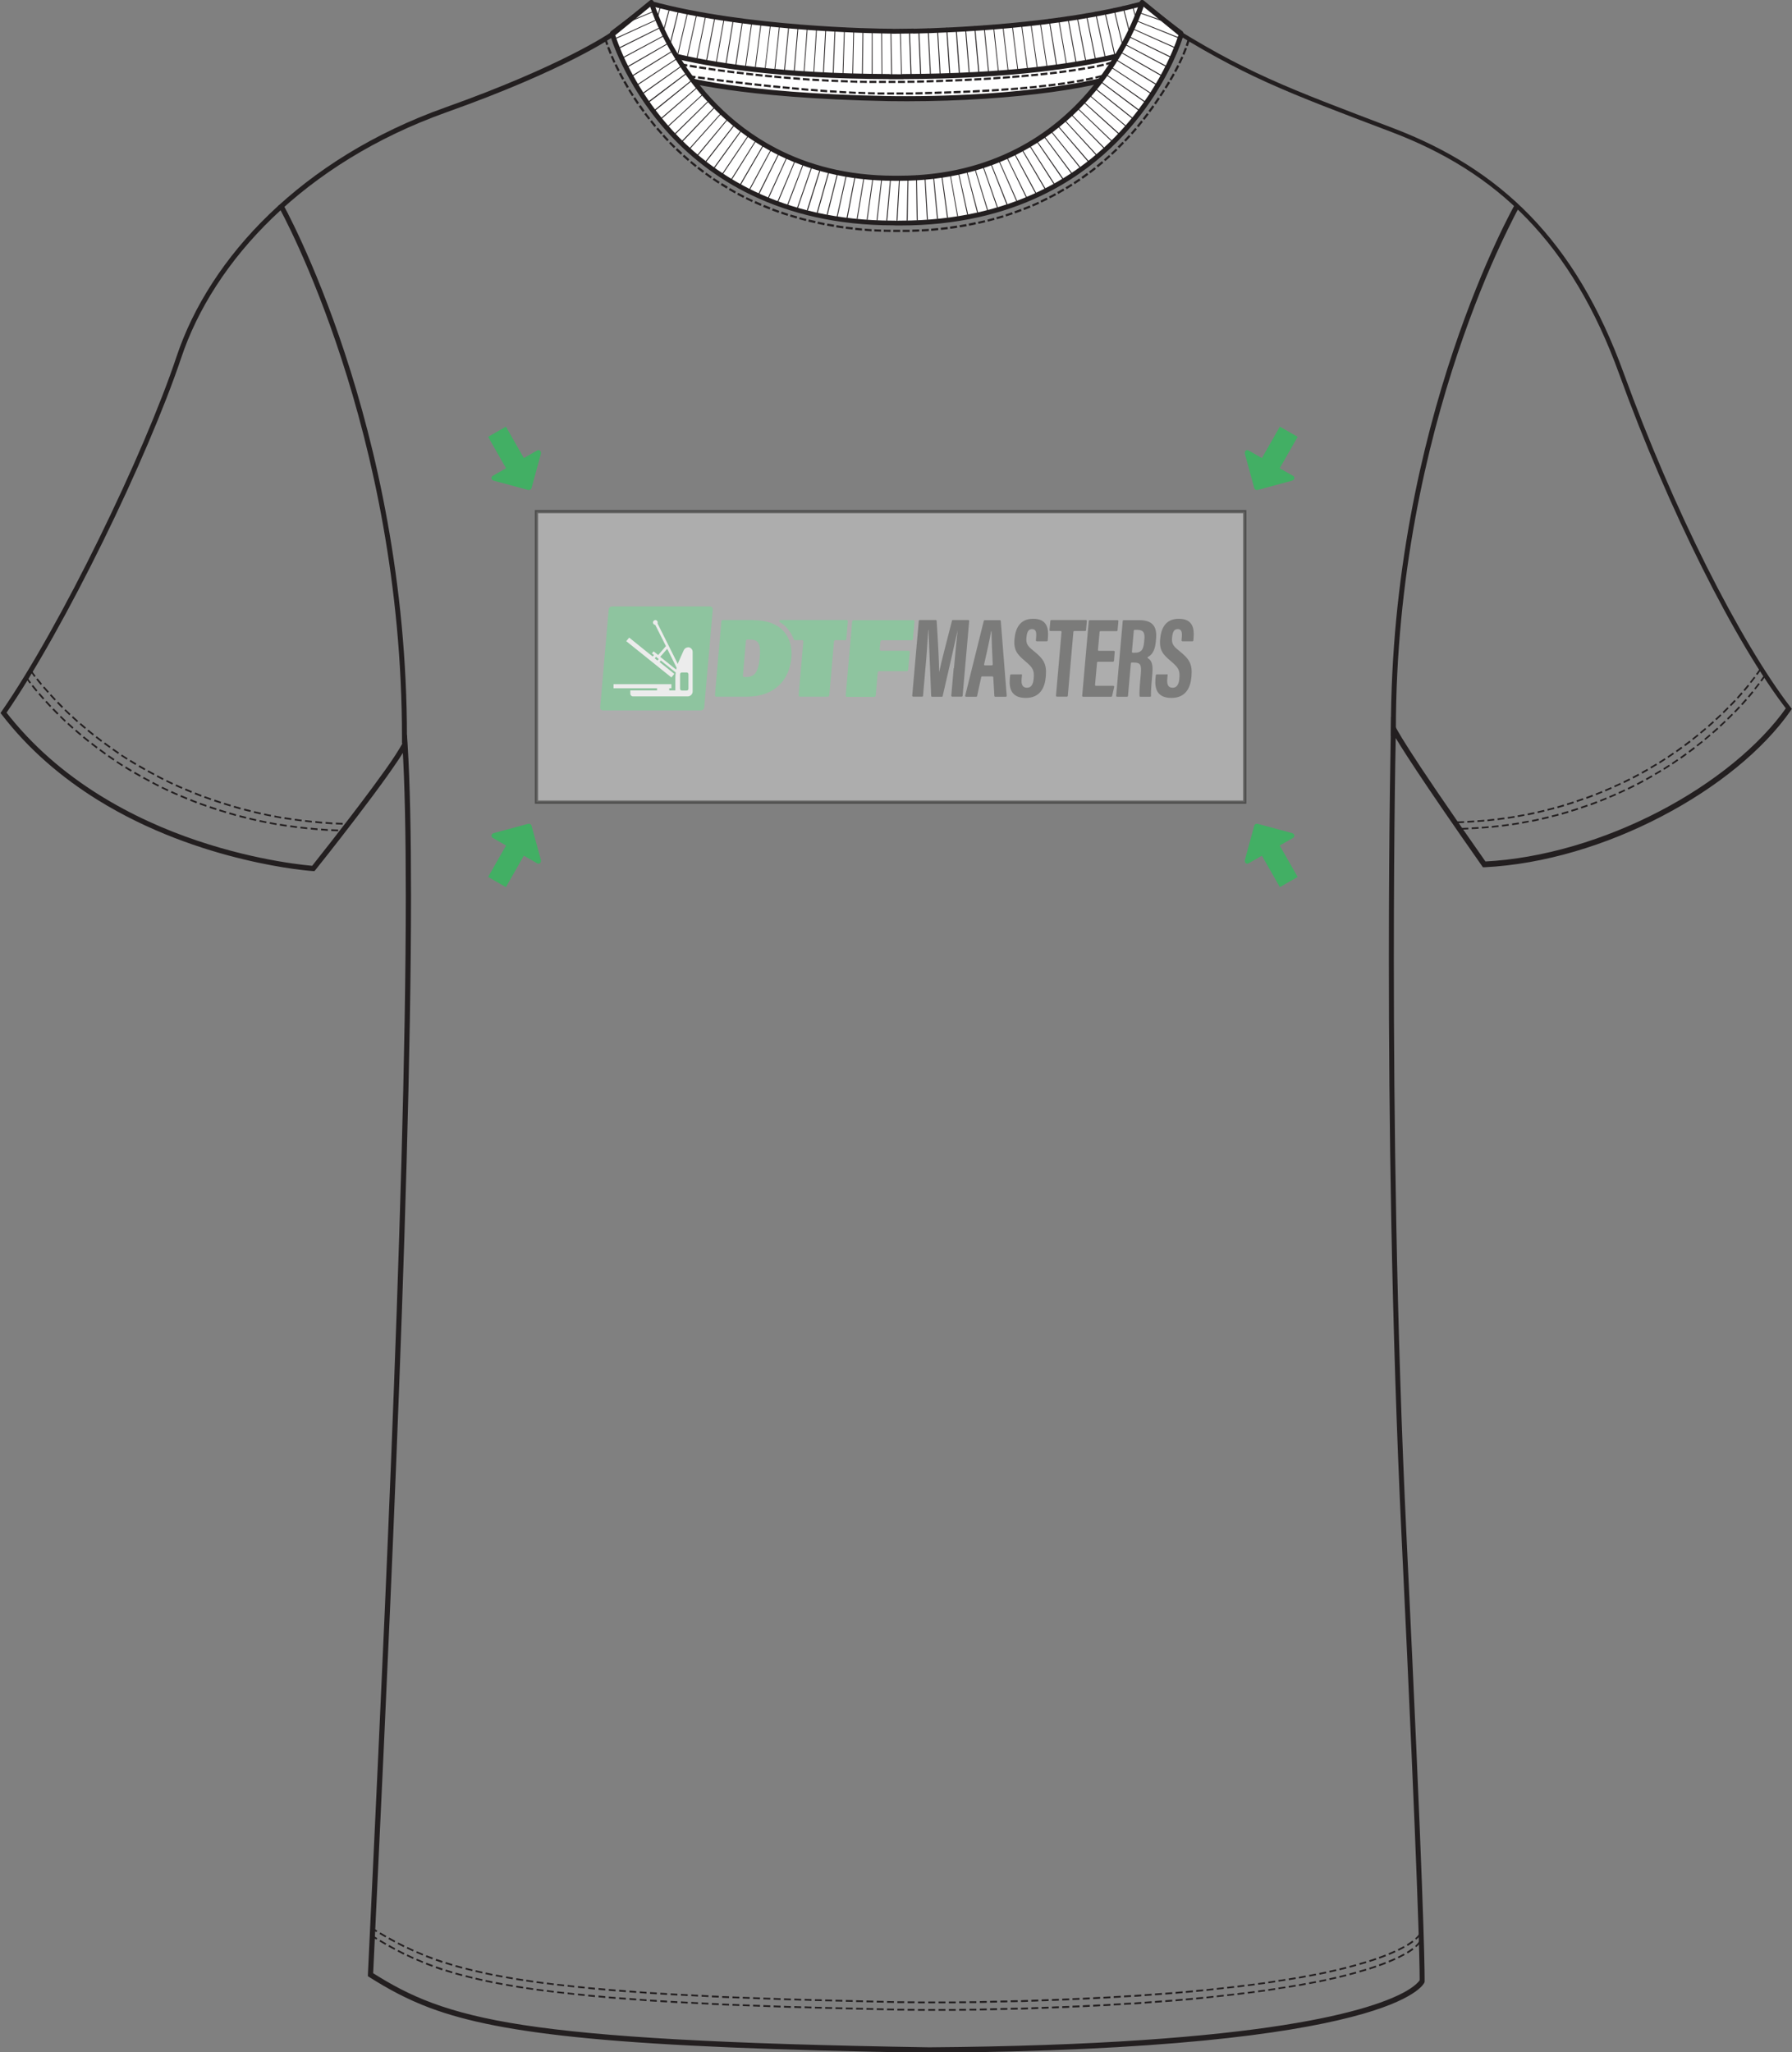 <svg xmlns="http://www.w3.org/2000/svg" xmlns:xlink="http://www.w3.org/1999/xlink" id="Layer_2" viewBox="0 0 140.87 161.27"><rect x="0" y="0" width="140.87" height="161.27" fill="#808080" stroke="none"/><defs><style>.cls-1{clip-path:url(#clippath);}.cls-2{fill:none;}.cls-2,.cls-3,.cls-4,.cls-5,.cls-6{stroke-width:0px;}.cls-7{fill:#dadada;opacity:.5;stroke:#1d1d1b;stroke-miterlimit:10;stroke-width:.25px;}.cls-8{clip-path:url(#clippath-1);}.cls-3{fill:#1d1d1b;}.cls-4{fill:#42af64;}.cls-5{fill:#231f20;}.cls-6{fill:#fff;}</style><clipPath id="clippath"><path class="cls-2" d="m92.85,2.44l-3.06-2.33c-6.49,1.77-15.12,2.1-17.98,2.16h0s-1.66.02-1.66.02h0s-11.07-.02-18.96-2.17l-3.06,2.33s4.7,3.35,21.79,3.42h0s1.05.01,1.05.01h0c17.16-.08,21.87-3.43,21.87-3.43Z"></path></clipPath><clipPath id="clippath-1"><path class="cls-2" d="m92.85,2.52L89.79.02s-4.03,13.92-19.3,13.81C55.22,13.94,51.19.02,51.19.02l-3.06,2.5s4.21,14.89,22.21,14.83h0c.05,0,.1,0,.15,0,.05,0,.1,0,.15,0h0c18.01.06,22.21-14.83,22.21-14.83Z"></path></clipPath></defs><g id="Layer_1-2"><path class="cls-5" d="m48.09,2.66l-.04.19s8.84,1.75,20.45,1.75c7.05,0,15.11-.64,22.85-2.72l-.05-.19-.1.17c3.26,2.06,5.73,3.41,8.43,4.63,2.7,1.22,5.61,2.31,9.77,3.89,4.13,1.57,7.66,3.73,10.63,6.8,2.97,3.07,5.39,7.05,7.28,12.28,1.9,5.26,4.19,10.54,6.5,15.16,2.31,4.62,4.65,8.57,6.66,11.16l.16-.12-.16-.11c-2.13,3.05-5.76,5.99-10.02,8.21-4.26,2.22-9.15,3.72-13.78,3.95v.2s.17-.11.17-.11c-3.28-4.67-5.07-7.34-6.03-8.84-.48-.75-.76-1.21-.91-1.48-.08-.13-.12-.22-.15-.27-.01-.03-.02-.04-.03-.05h0s0,0,0,0l-.36-.83-.02.9s-.16,7.18-.16,18.18c0,12.01.19,28.58,1,45.39,1.32,27.6,1.42,33.53,1.42,34.65,0,.09,0,.15,0,.19,0,.02,0,.03,0,.04h0s0,0,0,0h.06s-.06,0-.06,0h0s.06,0,.06,0h-.06s.2,0,.2,0l-.18-.07.1.04-.1-.05h0s.1.05.1.05l-.1-.05h0s-.2.37-1.04.86c-1.26.73-3.98,1.8-9.72,2.7-5.74.9-14.49,1.64-27.82,1.74v.2s0-.2,0-.2c-16.22-.26-25.72-.81-31.88-1.75-3.08-.47-5.33-1.05-7.17-1.73-1.84-.68-3.29-1.48-4.76-2.41l-.1.17h.2c.86-18.28,2.98-60.54,2.98-84.79,0-4.79-.08-8.88-.27-11.94l-.05-.73-.33.65c-.12.24-.33.59-.59.99-.46.71-1.11,1.61-1.82,2.57-1.06,1.43-2.25,2.98-3.18,4.17-.47.59-.86,1.1-1.15,1.46-.14.18-.25.32-.33.42-.08.1-.12.15-.12.15l.15.12v-.2s0,0,0,0c-.23-.02-4.17-.32-9.11-1.98-2.47-.83-5.19-2.01-7.81-3.66-2.63-1.65-5.16-3.78-7.27-6.51l-.16.12.16.11c2.33-3.36,5.13-8.42,7.68-13.61,2.55-5.19,4.83-10.51,6.13-14.38,2.55-7.66,9.72-15.35,20.87-19.32,9.42-3.35,13.1-5.94,13.12-5.95l-.11-.16-.04.19.04-.19-.11-.16h0c-.1.07-3.78,2.61-13.02,5.9-11.26,4.01-18.51,11.78-21.11,19.57-1.28,3.85-3.57,9.16-6.11,14.34-2.54,5.18-5.34,10.23-7.65,13.56l-.08.12.09.11c2.17,2.82,4.79,5,7.5,6.69,4.05,2.52,8.3,3.93,11.53,4.7,3.23.78,5.45.92,5.46.92h.1s.06-.07.06-.07c0,0,1.55-1.93,3.22-4.12.84-1.1,1.71-2.26,2.43-3.27.36-.51.69-.98.96-1.39.27-.41.48-.76.62-1.03l-.18-.09h-.2c.19,3.06.27,7.14.27,11.93,0,24.23-2.12,66.5-2.98,84.78v.11s.09.06.09.06c1.49.94,2.96,1.75,4.83,2.45,2.81,1.04,6.53,1.82,12.57,2.39,6.05.57,14.44.92,26.61,1.12h0s0,0,0,0c18.36-.13,28.07-1.48,33.2-2.81,2.57-.66,3.99-1.32,4.78-1.82.4-.25.63-.46.78-.62.14-.16.19-.26.2-.28v-.03s.01-.03.01-.03c0,0,0-.06,0-.25,0-1.14-.09-7.07-1.42-34.67-.81-16.79-1-33.36-1-45.37,0-5.5.04-10.05.08-13.22.02-1.58.04-2.82.06-3.67,0-.42.01-.75.02-.96,0-.22,0-.33,0-.33h-.2s-.18.07-.18.07c0,.01.04.1.2.38.48.83,2.04,3.34,6.96,10.35l.06.09h.11c4.7-.23,9.64-1.75,13.94-4,4.3-2.24,7.98-5.2,10.16-8.33l.08-.12-.09-.11c-1.98-2.56-4.31-6.5-6.62-11.1-2.31-4.61-4.59-9.88-6.49-15.12-1.91-5.27-4.35-9.3-7.37-12.42-3.02-3.11-6.6-5.3-10.78-6.89-4.15-1.58-7.06-2.67-9.74-3.88-2.68-1.21-5.13-2.54-8.38-4.6l-.07-.05-.08.02c-7.69,2.06-15.72,2.7-22.75,2.7-5.78,0-10.88-.44-14.53-.87-1.82-.22-3.29-.44-4.29-.6-.5-.08-.89-.15-1.15-.2-.13-.02-.23-.04-.3-.06-.03,0-.06-.01-.08-.01-.02,0-.02,0-.02,0l-.08-.02-.07.05.11.16Z"></path><path class="cls-5" d="m29.66,152.32c-.15-.09-.31-.19-.46-.28l-.07.11c.15.1.31.19.46.29l.07-.12h0Zm.7.41c-.16-.09-.31-.18-.46-.27l-.07.12c.15.09.31.18.47.27l.07-.12h0Zm.71.39c-.16-.09-.32-.17-.47-.26l-.07.12c.16.09.32.18.48.26l.06-.12h0Zm.72.37c-.16-.08-.32-.16-.48-.24l-.06.12c.16.08.32.16.48.25l.06-.12h0Zm.73.34c-.17-.07-.33-.15-.49-.23l-.06.12c.16.08.33.15.49.23l.06-.12h0Zm.75.32c-.17-.07-.33-.14-.5-.21l-.05.12c.16.07.33.14.5.21l.05-.13h0Zm.76.29c-.17-.06-.34-.13-.51-.19l-.05.13c.17.07.34.13.51.19l.05-.13h0Zm.77.27c-.17-.06-.34-.12-.51-.17l-.05.13c.17.06.34.12.51.18l.04-.13h0Zm.77.24c-.18-.05-.35-.11-.52-.16l-.04.13c.17.05.34.11.52.16l.04-.13h0Zm.78.22c-.18-.05-.35-.1-.52-.14l-.04.13c.17.05.35.1.52.14l.04-.13h0Zm.79.2c-.18-.04-.35-.09-.52-.13l-.03.13c.17.04.35.09.53.13l.03-.13Zm.79.18c-.18-.04-.36-.08-.53-.12l-.03.13c.17.04.35.08.53.12l.03-.13h0Zm.79.17c-.18-.04-.36-.07-.53-.11l-.03.13c.17.04.35.07.53.11l.03-.13h0Zm.8.15c-.18-.03-.36-.07-.53-.1l-.03.13c.17.03.35.07.53.1l.02-.13h0Zm.8.14c-.18-.03-.36-.06-.53-.09l-.02.13c.18.03.35.06.53.09l.02-.13h0Zm.8.13c-.18-.03-.36-.06-.53-.08l-.02.13c.18.03.35.06.54.08l.02-.13h0Zm.8.12c-.18-.03-.36-.05-.54-.08l-.02.13c.18.03.36.05.54.08l.02-.13h0Zm.81.11c-.18-.02-.36-.05-.54-.07l-.02.13c.18.02.36.05.54.07l.02-.13h0Zm.81.1c-.18-.02-.36-.04-.54-.07l-.02.13c.18.02.36.04.54.07l.02-.13h0Zm.81.09c-.18-.02-.36-.04-.54-.06l-.02.13c.18.02.36.04.54.06l.02-.13h0Zm.81.09c-.18-.02-.36-.04-.54-.06v.13c.16.02.34.04.52.06v-.13s.01,0,.01,0Zm.81.08c-.18-.02-.36-.04-.54-.05v.13c.16.02.34.04.53.05v-.14s.01,0,.01,0Zm.81.08c-.18-.02-.36-.03-.54-.05v.14c.17.02.35.03.53.05v-.14Zm.81.07c-.18-.02-.36-.03-.54-.05v.14c.17.02.35.03.53.05v-.14h.01Zm.81.07c-.18-.01-.36-.03-.54-.04v.14c.17.01.35.03.53.04v-.14s.01,0,.01,0Zm.81.06c-.18-.01-.36-.03-.54-.04v.14c.17.01.35.03.53.04v-.14s.01,0,.01,0Zm.81.06c-.18-.01-.36-.03-.54-.04v.14c.17.01.35.03.53.04v-.14s0,0,0,0Zm.81.06c-.18-.01-.36-.02-.54-.04v.14c.17.01.35.02.53.04v-.14s0,0,0,0Zm.81.05c-.18-.01-.36-.02-.54-.03v.14c.17.01.35.02.53.03v-.14h0Zm.81.05c-.18-.01-.36-.02-.54-.03v.14c.17.01.35.02.53.03v-.14Zm.81.05c-.18-.01-.36-.02-.54-.03v.14c.17.01.35.02.53.03v-.14Zm.81.04c-.18,0-.36-.02-.54-.03v.14c.17,0,.35.02.53.03v-.14Zm.81.04c-.18,0-.36-.02-.54-.03v.14c.17,0,.35.02.53.03v-.14s0,0,0,0Zm.81.04c-.18,0-.36-.02-.54-.03v.14c.17,0,.35.02.54.03v-.14s0,0,0,0Zm.81.04c-.18,0-.36-.02-.54-.02v.14c.17,0,.35.02.54.02v-.14Zm.81.04c-.18,0-.36-.02-.54-.02v.14c.17,0,.35.02.54.02v-.14Zm.81.03c-.18,0-.36-.01-.54-.02v.14c.17,0,.35.01.54.02v-.14s0,0,0,0Zm.81.03c-.18,0-.36-.01-.54-.02v.14c.17,0,.35.01.54.02v-.14h0Zm.81.03c-.18,0-.36-.01-.54-.02v.14c.17,0,.36.01.54.02v-.14h0Zm.81.03c-.18,0-.36-.01-.54-.02v.14c.17,0,.36.01.54.02v-.14s0,0,0,0Zm.81.03c-.18,0-.36-.01-.54-.02v.14c.18,0,.36.01.54.02v-.14Zm.81.03c-.18,0-.36-.01-.54-.02v.14c.18,0,.36.01.54.02v-.14s0,0,0,0Zm.81.02c-.18,0-.36-.01-.54-.02v.14c.18,0,.36.01.54.02v-.14s0,0,0,0Zm.81.02c-.18,0-.36-.01-.54-.02v.14c.18,0,.36.01.54.02v-.14s0,0,0,0Zm.81.02c-.18,0-.36,0-.54-.01v.14c.18,0,.36,0,.54.01v-.14Zm.81.02c-.18,0-.36,0-.54-.01v.14c.18,0,.36,0,.54.01v-.14s0,0,0,0Zm.81.02c-.18,0-.36,0-.54-.01v.14c.18,0,.36,0,.54.01v-.14Zm.81.02c-.18,0-.36,0-.54-.01v.14c.18,0,.36,0,.54.01v-.14h0Zm.81.02c-.18,0-.36,0-.54-.01v.14c.18,0,.36,0,.54.01v-.14Zm.81.02c-.18,0-.36,0-.54-.01v.14c.18,0,.36,0,.54.01v-.14s0,0,0,0Zm.81.02c-.18,0-.36,0-.54-.01v.14c.18,0,.36,0,.54.01v-.14Zm.81.02c-.18,0-.36,0-.54-.01v.14c.18,0,.36,0,.54.01v-.14Zm.81.01c-.18,0-.36,0-.54,0v.14c.18,0,.36,0,.54,0v-.14s0,0,0,0Zm.81.01c-.18,0-.36,0-.54,0v.14c.18,0,.36,0,.54,0v-.14Zm.81.01c-.18,0-.36,0-.54,0v.14c.18,0,.36,0,.54,0v-.14s0,0,0,0Zm.81,0c-.18,0-.36,0-.54,0v.14c.18,0,.36,0,.54,0v-.14Zm.81,0c-.18,0-.36,0-.54,0v.14c.18,0,.36,0,.54,0v-.14s0,0,0,0Zm.81,0c-.18,0-.36,0-.54,0v.14c.18,0,.36,0,.54,0v-.14s0,0,0,0Zm.81-.01c-.18,0-.36,0-.54,0v.14c.18,0,.36,0,.54,0v-.14Zm.81-.01c-.18,0-.36,0-.54,0v.14c.18,0,.36,0,.54,0v-.14s0,0,0,0Zm.81-.02c-.18,0-.36,0-.54.01v.14c.18,0,.37,0,.55-.01v-.14Zm.81-.02c-.18,0-.36,0-.54.01v.14c.18,0,.37,0,.55-.01v-.14Zm.81-.02c-.18,0-.36,0-.54.01v.14c.18,0,.37,0,.55-.01v-.14Zm.81-.02c-.18,0-.36,0-.54.01v.14c.19,0,.37,0,.55-.01v-.14s0,0,0,0Zm.81-.02c-.18,0-.36.01-.54.02v.14c.19,0,.37-.01.55-.02v-.14s0,0,0,0Zm.81-.03c-.18,0-.36.01-.54.02v.14c.19,0,.37-.01.55-.02v-.14Zm.81-.03c-.18,0-.36.01-.54.02v.14c.19,0,.37-.01.55-.02v-.14s0,0,0,0Zm.81-.03c-.18,0-.36.01-.54.02v.14c.19,0,.37-.01.55-.02v-.14h0Zm.81-.03c-.18,0-.36.01-.54.02v.14c.19,0,.37-.01.55-.02v-.14s0,0,0,0Zm.81-.04c-.18,0-.36.02-.54.02v.14c.19,0,.37-.02.55-.02v-.14Zm.81-.04c-.18,0-.36.02-.54.03v.14c.19,0,.37-.02.55-.03v-.14h0Zm.81-.04c-.18,0-.36.02-.54.03v.14c.19,0,.37-.02.55-.03v-.14s0,0,0,0Zm.81-.04c-.18.01-.36.02-.54.03v.14c.19,0,.37-.02.55-.03v-.14s0,0,0,0Zm.81-.05c-.18.01-.36.02-.54.03v.14c.19-.01.37-.02.55-.03v-.14s0,0,0,0Zm.81-.05c-.18.01-.36.02-.54.03v.14c.19-.01.37-.02.55-.03v-.14s0,0,0,0Zm.81-.05c-.18.01-.36.02-.54.04v.14c.19-.01.37-.02.55-.04v-.14h0Zm.81-.06c-.18.01-.36.03-.54.04v.14c.19-.01.37-.03.55-.04v-.14s0,0,0,0Zm.81-.06c-.18.01-.36.03-.54.04v.14c.19-.01.37-.03.55-.04v-.14h-.01Zm.81-.06c-.18.01-.36.03-.54.04v.14c.19-.01.37-.03.55-.04v-.14s-.01,0-.01,0Zm.81-.07c-.18.02-.36.03-.54.05v.14c.19-.02.37-.03.55-.05v-.14h-.01Zm.81-.07c-.18.02-.36.03-.54.05v.14c.19-.02.37-.03.55-.05v-.14s-.01,0-.01,0Zm.81-.08c-.18.02-.36.03-.54.05v.14c.19-.02.37-.03.55-.05v-.14s-.01,0-.01,0Zm.81-.08c-.18.02-.36.04-.54.06v.13c.2-.02.38-.04.55-.06v-.13h-.01Zm.81-.09c-.18.02-.36.04-.54.06v.13c.2-.02.38-.04.55-.06v-.13Zm.81-.09c-.18.02-.36.04-.54.06l.02.13c.18-.02.36-.04.54-.06l-.02-.13h0Zm.81-.1c-.18.02-.36.04-.54.07l.02.13c.18-.02.36-.04.54-.07l-.02-.13h0Zm.81-.1c-.18.02-.36.05-.54.07l.02.13c.18-.02.36-.05.54-.07l-.02-.13h0Zm.81-.11c-.18.02-.36.05-.54.07l.02.13c.18-.02.36-.05.54-.07l-.02-.13h0Zm.8-.12c-.18.03-.35.05-.54.08l.02.13c.18-.03.36-.05.54-.08l-.02-.13Zm.8-.13c-.18.03-.35.06-.54.08l.02.13c.18-.03.36-.06.54-.08l-.02-.13h0Zm.8-.13c-.17.03-.35.06-.53.09l.02.13c.18-.03.36-.06.54-.09l-.02-.13Zm.8-.14c-.17.03-.35.06-.53.1l.02.13c.18-.03.36-.06.53-.1l-.02-.13Zm.8-.15c-.17.03-.35.07-.53.1l.03.13c.18-.03.36-.07.53-.1l-.03-.13Zm.8-.16c-.17.04-.35.07-.53.11l.03.13c.18-.04.36-.07.53-.11l-.03-.13h0Zm.79-.18c-.17.04-.35.08-.53.12l.03.13c.18-.04.36-.08.53-.12l-.03-.13h0Zm.79-.19c-.17.04-.35.09-.53.13l.03.13c.18-.04.36-.09.53-.13l-.03-.13h0Zm.78-.21c-.17.05-.34.09-.52.14l.03.13c.18-.05.36-.09.52-.14l-.04-.13Zm.78-.23c-.17.05-.34.1-.52.15l.04.13c.18-.05.35-.1.52-.15l-.04-.13h0Zm.77-.25c-.16.06-.33.11-.51.17l.04.13c.18-.06.35-.11.52-.17l-.04-.13Zm.76-.28c-.16.06-.33.13-.51.19l.05.13c.18-.06.35-.13.51-.19l-.05-.13h0Zm.74-.31c-.15.07-.32.14-.49.21l.05.13c.18-.07.34-.15.5-.22l-.06-.12h0Zm.72-.36c-.14.08-.3.16-.48.25l.06.12c.18-.09.34-.17.48-.25l-.07-.12h0Zm.67-.43c-.12.09-.27.19-.44.3l.07.12c.18-.11.33-.21.45-.3l-.08-.11h0Zm.54-.55h.04s-.04,0-.04,0h0s.04.01.04.01h-.04s0,0-.01.01c-.03.05-.11.18-.32.36l.09.1c.29-.26.36-.42.37-.43l-.13-.05h0Z"></path><path class="cls-5" d="m29.66,151.73c-.15-.09-.31-.19-.46-.28l-.07.11c.15.1.31.19.46.29l.07-.12h0Zm.7.41c-.16-.09-.31-.18-.46-.27l-.07.12c.15.09.31.18.47.27l.07-.12h0Zm.71.39c-.16-.09-.32-.17-.47-.26l-.07.12c.16.09.32.18.48.26l.06-.12h0Zm.72.37c-.16-.08-.32-.16-.48-.24l-.06.12c.16.08.32.16.48.25l.06-.12h0Zm.73.34c-.17-.07-.33-.15-.49-.23l-.06.12c.16.08.33.15.49.23l.06-.12h0Zm.75.32c-.17-.07-.33-.14-.5-.21l-.05.12c.16.07.33.14.5.21l.05-.13h0Zm.76.29c-.17-.06-.34-.13-.51-.19l-.05.13c.17.07.34.13.51.19l.05-.13h0Zm.77.27c-.17-.06-.34-.12-.51-.17l-.05.13c.17.06.34.12.51.18l.04-.13h0Zm.77.24c-.18-.05-.35-.11-.52-.16l-.04.13c.17.05.34.11.52.16l.04-.13h0Zm.78.22c-.18-.05-.35-.1-.52-.14l-.04.13c.17.05.35.1.52.14l.04-.13h0Zm.79.2c-.18-.04-.35-.09-.52-.13l-.03.13c.17.04.35.09.53.13l.03-.13Zm.79.18c-.18-.04-.36-.08-.53-.12l-.03.13c.17.04.35.08.53.12l.03-.13h0Zm.79.17c-.18-.04-.36-.07-.53-.11l-.03.13c.17.04.35.07.53.11l.03-.13h0Zm.8.15c-.18-.03-.36-.07-.53-.1l-.03.13c.17.03.35.07.53.1l.02-.13h0Zm.8.14c-.18-.03-.36-.06-.53-.09l-.02.13c.18.03.35.06.53.09l.02-.13h0Zm.8.13c-.18-.03-.36-.06-.53-.08l-.02.13c.18.03.35.06.54.08l.02-.13h0Zm.8.12c-.18-.03-.36-.05-.54-.08l-.02.13c.18.03.36.05.54.08l.02-.13h0Zm.81.11c-.18-.02-.36-.05-.54-.07l-.02.13c.18.02.36.05.54.07l.02-.13h0Zm.81.1c-.18-.02-.36-.04-.54-.07l-.02.13c.18.02.36.04.54.07l.02-.13h0Zm.81.09c-.18-.02-.36-.04-.54-.06l-.02.13c.18.02.36.04.54.06l.02-.13h0Zm.81.09c-.18-.02-.36-.04-.54-.06v.13c.16.02.34.04.52.06v-.13s.01,0,.01,0Zm.81.08c-.18-.02-.36-.04-.54-.05v.13c.16.02.34.04.53.05v-.14s.01,0,.01,0Zm.81.08c-.18-.02-.36-.03-.54-.05v.14c.17.02.35.03.53.05v-.14Zm.81.07c-.18-.02-.36-.03-.54-.05v.14c.17.02.35.03.53.05v-.14h.01Zm.81.07c-.18-.01-.36-.03-.54-.04v.14c.17.01.35.03.53.04v-.14s.01,0,.01,0Zm.81.06c-.18-.01-.36-.03-.54-.04v.14c.17.01.35.03.53.04v-.14s.01,0,.01,0Zm.81.06c-.18-.01-.36-.03-.54-.04v.14c.17.01.35.03.53.04v-.14s0,0,0,0Zm.81.06c-.18-.01-.36-.02-.54-.04v.14c.17.01.35.02.53.04v-.14s0,0,0,0Zm.81.05c-.18-.01-.36-.02-.54-.03v.14c.17.01.35.02.53.03v-.14h0Zm.81.05c-.18-.01-.36-.02-.54-.03v.14c.17.01.35.02.53.03v-.14Zm.81.05c-.18-.01-.36-.02-.54-.03v.14c.17.01.35.02.53.03v-.14Zm.81.04c-.18,0-.36-.02-.54-.03v.14c.17,0,.35.02.53.03v-.14Zm.81.04c-.18,0-.36-.02-.54-.03v.14c.17,0,.35.02.53.03v-.14s0,0,0,0Zm.81.04c-.18,0-.36-.02-.54-.03v.14c.17,0,.35.02.54.03v-.14s0,0,0,0Zm.81.04c-.18,0-.36-.02-.54-.02v.14c.17,0,.35.02.54.02v-.14Zm.81.04c-.18,0-.36-.02-.54-.02v.14c.17,0,.35.02.54.02v-.14Zm.81.03c-.18,0-.36-.01-.54-.02v.14c.17,0,.35.01.54.02v-.14s0,0,0,0Zm.81.03c-.18,0-.36-.01-.54-.02v.14c.17,0,.35.01.54.02v-.14h0Zm.81.03c-.18,0-.36-.01-.54-.02v.14c.17,0,.36.01.54.02v-.14h0Zm.81.03c-.18,0-.36-.01-.54-.02v.14c.17,0,.36.01.54.02v-.14s0,0,0,0Zm.81.03c-.18,0-.36-.01-.54-.02v.14c.18,0,.36.01.54.02v-.14Zm.81.03c-.18,0-.36-.01-.54-.02v.14c.18,0,.36.01.54.02v-.14s0,0,0,0Zm.81.02c-.18,0-.36-.01-.54-.02v.14c.18,0,.36.01.54.02v-.14s0,0,0,0Zm.81.02c-.18,0-.36-.01-.54-.02v.14c.18,0,.36.01.54.02v-.14s0,0,0,0Zm.81.02c-.18,0-.36,0-.54-.01v.14c.18,0,.36,0,.54.01v-.14Zm.81.02c-.18,0-.36,0-.54-.01v.14c.18,0,.36,0,.54.01v-.14s0,0,0,0Zm.81.02c-.18,0-.36,0-.54-.01v.14c.18,0,.36,0,.54.01v-.14Zm.81.02c-.18,0-.36,0-.54-.01v.14c.18,0,.36,0,.54.01v-.14h0Zm.81.02c-.18,0-.36,0-.54-.01v.14c.18,0,.36,0,.54.01v-.14Zm.81.02c-.18,0-.36,0-.54-.01v.14c.18,0,.36,0,.54.01v-.14s0,0,0,0Zm.81.02c-.18,0-.36,0-.54-.01v.14c.18,0,.36,0,.54.01v-.14Zm.81.02c-.18,0-.36,0-.54-.01v.14c.18,0,.36,0,.54.01v-.14Zm.81.01c-.18,0-.36,0-.54,0v.14c.18,0,.36,0,.54,0v-.14s0,0,0,0Zm.81.01c-.18,0-.36,0-.54,0v.14c.18,0,.36,0,.54,0v-.14Zm.81.01c-.18,0-.36,0-.54,0v.14c.18,0,.36,0,.54,0v-.14s0,0,0,0Zm.81,0c-.18,0-.36,0-.54,0v.14c.18,0,.36,0,.54,0v-.14Zm.81,0c-.18,0-.36,0-.54,0v.14c.18,0,.36,0,.54,0v-.14s0,0,0,0Zm.81,0c-.18,0-.36,0-.54,0v.14c.18,0,.36,0,.54,0v-.14s0,0,0,0Zm.81-.01c-.18,0-.36,0-.54,0v.14c.18,0,.36,0,.54,0v-.14Zm.81-.01c-.18,0-.36,0-.54,0v.14c.18,0,.36,0,.54,0v-.14s0,0,0,0Zm.81-.02c-.18,0-.36,0-.54.01v.14c.18,0,.37,0,.55-.01v-.14Zm.81-.02c-.18,0-.36,0-.54.01v.14c.18,0,.37,0,.55-.01v-.14Zm.81-.02c-.18,0-.36,0-.54.01v.14c.18,0,.37,0,.55-.01v-.14Zm.81-.02c-.18,0-.36,0-.54.01v.14c.19,0,.37,0,.55-.01v-.14s0,0,0,0Zm.81-.02c-.18,0-.36.01-.54.02v.14c.19,0,.37-.01.55-.02v-.14s0,0,0,0Zm.81-.03c-.18,0-.36.01-.54.02v.14c.19,0,.37-.01.55-.02v-.14Zm.81-.03c-.18,0-.36.01-.54.02v.14c.19,0,.37-.01.55-.02v-.14s0,0,0,0Zm.81-.03c-.18,0-.36.01-.54.02v.14c.19,0,.37-.01.55-.02v-.14h0Zm.81-.03c-.18,0-.36.01-.54.02v.14c.19,0,.37-.01.55-.02v-.14s0,0,0,0Zm.81-.04c-.18,0-.36.02-.54.02v.14c.19,0,.37-.02.55-.02v-.14Zm.81-.04c-.18,0-.36.02-.54.03v.14c.19,0,.37-.02.55-.03v-.14h0Zm.81-.04c-.18,0-.36.02-.54.03v.14c.19,0,.37-.02.55-.03v-.14s0,0,0,0Zm.81-.04c-.18.01-.36.02-.54.03v.14c.19,0,.37-.02.55-.03v-.14s0,0,0,0Zm.81-.05c-.18.01-.36.02-.54.03v.14c.19-.01.37-.02.55-.03v-.14s0,0,0,0Zm.81-.05c-.18.01-.36.02-.54.03v.14c.19-.01.37-.02.55-.03v-.14s0,0,0,0Zm.81-.05c-.18.01-.36.02-.54.04v.14c.19-.01.37-.02.55-.04v-.14h0Zm.81-.06c-.18.01-.36.03-.54.04v.14c.19-.01.37-.03.55-.04v-.14s0,0,0,0Zm.81-.06c-.18.01-.36.03-.54.04v.14c.19-.01.37-.03.55-.04v-.14h-.01Zm.81-.06c-.18.01-.36.03-.54.04v.14c.19-.01.37-.03.55-.04v-.14s-.01,0-.01,0Zm.81-.07c-.18.02-.36.03-.54.05v.14c.19-.02.37-.03.55-.05v-.14h-.01Zm.81-.07c-.18.02-.36.03-.54.05v.14c.19-.02.37-.03.55-.05v-.14s-.01,0-.01,0Zm.81-.08c-.18.02-.36.03-.54.05v.14c.19-.02.37-.03.55-.05v-.14s-.01,0-.01,0Zm.81-.08c-.18.02-.36.04-.54.06v.13c.2-.02.38-.04.55-.06v-.13h-.01Zm.81-.09c-.18.02-.36.04-.54.06v.13c.2-.02.38-.04.55-.06v-.13Zm.81-.09c-.18.02-.36.04-.54.06l.02.13c.18-.02.36-.04.54-.06l-.02-.13h0Zm.81-.1c-.18.02-.36.04-.54.07l.02.13c.18-.02.36-.04.54-.07l-.02-.13h0Zm.81-.1c-.18.02-.36.05-.54.07l.02.13c.18-.02.36-.05.54-.07l-.02-.13h0Zm.81-.11c-.18.02-.36.05-.54.07l.02.13c.18-.02.36-.05.54-.07l-.02-.13h0Zm.8-.12c-.18.03-.35.05-.54.08l.02.13c.18-.03.36-.05.54-.08l-.02-.13Zm.8-.13c-.18.03-.35.06-.54.08l.02.13c.18-.03.36-.06.54-.08l-.02-.13h0Zm.8-.13c-.17.03-.35.06-.53.09l.02.13c.18-.03.36-.06.54-.09l-.02-.13Zm.8-.14c-.17.03-.35.06-.53.1l.02.13c.18-.03.36-.06.53-.1l-.02-.13Zm.8-.15c-.17.03-.35.07-.53.1l.03.13c.18-.03.36-.07.53-.1l-.03-.13Zm.8-.16c-.17.04-.35.07-.53.11l.03.13c.18-.04.36-.07.53-.11l-.03-.13h0Zm.79-.18c-.17.04-.35.08-.53.12l.03.13c.18-.04.36-.08.53-.12l-.03-.13h0Zm.79-.19c-.17.04-.35.09-.53.13l.03.13c.18-.04.36-.09.53-.13l-.03-.13h0Zm.78-.21c-.17.05-.34.09-.52.14l.03.13c.18-.05.36-.09.52-.14l-.04-.13Zm.78-.23c-.17.05-.34.1-.52.15l.04.13c.18-.05.35-.1.52-.15l-.04-.13h0Zm.77-.25c-.16.06-.33.11-.51.17l.04.13c.18-.06.35-.11.52-.17l-.04-.13Zm.76-.28c-.16.06-.33.13-.51.19l.05.13c.18-.06.35-.13.51-.19l-.05-.13h0Zm.74-.31c-.15.07-.32.14-.49.21l.05.13c.18-.07.34-.15.5-.22l-.06-.12h0Zm.72-.36c-.14.08-.3.16-.48.25l.06.12c.18-.09.34-.17.48-.25l-.07-.12h0Zm.67-.43c-.12.09-.27.19-.44.3l.07.12c.18-.11.33-.21.45-.3l-.08-.11h0Zm.54-.55h.04s-.04,0-.04,0h0s.04.01.04.01h-.04s0,0-.01.01c-.03.05-.11.18-.32.36l.09.1c.29-.26.36-.42.37-.43l-.13-.05h0Z"></path><path class="cls-5" d="m26.85,65.34s.05,0,.07,0v-.14s-.04,0-.07,0v.14h0Zm-.81-.03c.18,0,.36.02.54.02v-.14c-.18,0-.36-.01-.54-.02v.14s0,0,0,0Zm-.81-.05c.18.01.36.02.54.04v-.14c-.17-.01-.35-.02-.53-.04v.14s0,0,0,0Zm-.81-.07c.18.02.36.03.54.05v-.14c-.17-.01-.35-.03-.53-.05v.14h-.01Zm-.81-.09c.18.02.36.04.54.06v-.13c-.17-.02-.35-.04-.52-.06l-.02.13h0Zm-.81-.1c.18.02.36.05.54.07l.02-.13c-.18-.02-.36-.05-.54-.07l-.02.13Zm-.81-.12c.18.03.36.06.54.08l.02-.13c-.18-.03-.36-.05-.54-.08l-.02.13h0Zm-.8-.14c.18.03.36.07.54.1l.02-.13c-.18-.03-.36-.06-.53-.1l-.02.13Zm-.8-.16c.18.04.35.07.53.11l.03-.13c-.18-.03-.36-.07-.53-.11l-.03.13h0Zm-.8-.18c.18.04.35.08.53.12l.03-.13c-.18-.04-.35-.08-.53-.12l-.03.13Zm-.79-.2c.17.05.35.09.53.13l.03-.13c-.18-.04-.35-.09-.52-.13l-.03.13h0Zm-.79-.22c.17.05.35.1.52.15l.04-.13c-.18-.05-.35-.1-.52-.15l-.04.13h0Zm-.78-.24c.17.05.35.11.52.16l.04-.13c-.17-.05-.35-.1-.52-.16l-.04.13h0Zm-.77-.25c.17.06.34.12.52.17l.04-.13c-.17-.06-.34-.11-.51-.17l-.04.13h0Zm-.77-.27c.17.06.34.12.51.18l.04-.13c-.17-.06-.34-.12-.51-.18l-.05.13h0Zm-.76-.29c.17.07.34.13.51.2l.05-.13c-.17-.06-.34-.13-.5-.2l-.05.13h0Zm-.75-.31c.17.07.33.14.5.21l.05-.13c-.17-.07-.33-.14-.5-.21l-.05.12h0Zm-.75-.33c.16.08.33.15.5.22l.05-.12c-.17-.07-.33-.15-.49-.22l-.06.12h0Zm-.74-.35c.16.08.33.16.49.24l.06-.12c-.16-.08-.33-.16-.49-.23l-.06.12Zm-.73-.37c.16.08.32.17.48.25l.06-.12c-.16-.08-.32-.16-.48-.25l-.06.12h0Zm-.72-.39c.16.09.32.17.48.26l.06-.12c-.16-.09-.32-.17-.48-.26l-.07.12h0Zm-.71-.4c.15.09.31.18.47.27l.07-.12c-.16-.09-.31-.18-.47-.27l-.07.12Zm-.7-.42c.15.1.31.19.46.28l.07-.12c-.16-.09-.31-.19-.46-.28l-.07.12h0Zm-.69-.44c.15.1.3.2.46.3l.07-.11c-.15-.1-.31-.2-.45-.29l-.07.11h0Zm-.67-.46c.15.1.3.21.45.31l.08-.11c-.15-.1-.3-.2-.45-.31l-.08.11h0Zm-.66-.48c.14.11.29.21.44.32l.08-.11c-.15-.11-.3-.21-.44-.32l-.08.11h0Zm-.65-.49c.14.11.28.22.43.33l.08-.11c-.15-.11-.29-.22-.43-.33l-.08.11Zm-.64-.51c.14.11.28.23.42.34l.08-.11c-.14-.11-.28-.23-.42-.34l-.09.1h0Zm-.62-.53c.13.12.27.23.41.35l.09-.1c-.14-.12-.28-.24-.41-.35l-.09.1h0Zm-.61-.54c.13.12.27.24.4.36l.09-.1c-.14-.12-.27-.24-.4-.36l-.09.1Zm-.59-.56c.13.12.26.25.39.38l.09-.1c-.14-.13-.27-.25-.39-.37l-.09.1h0Zm-.58-.58c.12.13.25.26.38.39l.1-.1c-.13-.13-.26-.26-.38-.39l-.1.09h0Zm-.56-.6c.12.13.24.26.37.4l.1-.09c-.13-.14-.25-.27-.37-.4l-.1.09h0Zm-.54-.61c.11.13.23.27.36.41l.1-.09c-.13-.14-.25-.28-.36-.41l-.1.09h0Zm-.52-.63c.1.13.21.27.34.42l.1-.09c-.13-.16-.24-.3-.34-.42l-.11.08Zm-.49-.66s.11.16.32.45l.11-.08c-.11-.14-.19-.25-.24-.33-.03-.04-.05-.07-.06-.09-.01-.02-.02-.03-.02-.03l-.11.07h0Z"></path><path class="cls-5" d="m27.21,64.82s.05,0,.07,0v-.14s-.04,0-.07,0v.14Zm-.81-.03c.18,0,.36.02.54.02v-.14c-.18,0-.36-.01-.54-.02v.14s0,0,0,0Zm-.81-.05c.18.01.36.02.54.04v-.14c-.17-.01-.35-.02-.53-.04v.14s0,0,0,0Zm-.81-.07c.18.02.36.03.54.05v-.14c-.17-.01-.35-.03-.53-.05v.14s-.01,0-.01,0Zm-.81-.09c.18.02.36.04.54.06v-.13c-.17-.02-.35-.04-.52-.06l-.02.13h0Zm-.81-.1c.18.02.36.05.54.07l.02-.13c-.18-.02-.36-.05-.54-.07l-.02.13h0Zm-.81-.12c.18.03.36.06.54.08l.02-.13c-.18-.03-.36-.05-.54-.08l-.02.13h0Zm-.8-.14c.18.03.36.07.54.1l.02-.13c-.18-.03-.36-.06-.53-.1l-.02.13h0Zm-.8-.16c.18.04.35.07.53.11l.03-.13c-.18-.03-.36-.07-.53-.11l-.03.13h0Zm-.8-.18c.18.04.35.08.53.12l.03-.13c-.18-.04-.35-.08-.53-.12l-.03.13h0Zm-.79-.2c.17.05.35.09.53.13l.03-.13c-.18-.04-.35-.09-.52-.13l-.03.13h0Zm-.79-.22c.17.05.35.1.52.15l.04-.13c-.18-.05-.35-.1-.52-.15l-.04.13h0Zm-.78-.24c.17.05.35.11.52.16l.04-.13c-.17-.05-.35-.1-.52-.16l-.04.13Zm-.77-.25c.17.06.34.12.52.17l.04-.13c-.17-.06-.34-.11-.51-.17l-.04.13Zm-.77-.27c.17.06.34.12.51.18l.04-.13c-.17-.06-.34-.12-.51-.18l-.05.13h0Zm-.76-.29c.17.07.34.13.51.2l.05-.13c-.17-.06-.34-.13-.5-.2l-.05.13h0Zm-.75-.31c.17.07.33.14.5.21l.05-.13c-.17-.07-.33-.14-.5-.21l-.05.12h0Zm-.75-.33c.16.08.33.15.5.22l.05-.12c-.17-.07-.33-.15-.49-.22l-.06.12h0Zm-.74-.35c.16.08.33.16.49.24l.06-.12c-.16-.08-.33-.16-.49-.23l-.06.12h0Zm-.73-.37c.16.08.32.17.48.25l.06-.12c-.16-.08-.32-.16-.48-.25l-.06.12Zm-.72-.39c.16.09.32.17.48.26l.06-.12c-.16-.09-.32-.17-.48-.26l-.07.12h0Zm-.71-.4c.15.09.31.18.47.27l.07-.12c-.16-.09-.31-.18-.47-.27l-.07.12Zm-.7-.42c.15.1.31.19.46.28l.07-.12c-.16-.09-.31-.19-.46-.28l-.07.12h0Zm-.69-.44c.15.1.3.2.46.3l.07-.11c-.15-.1-.31-.2-.45-.29l-.07.11h0Zm-.67-.46c.15.1.3.21.45.31l.08-.11c-.15-.1-.3-.2-.45-.31l-.08.11h0Zm-.66-.48c.14.11.29.21.44.32l.08-.11c-.15-.11-.3-.21-.44-.32l-.08.11h0Zm-.65-.49c.14.11.28.22.43.33l.08-.11c-.15-.11-.29-.22-.43-.33l-.08.11h0Zm-.64-.51c.14.11.28.23.42.34l.08-.11c-.14-.11-.28-.23-.42-.34l-.09.1Zm-.62-.53c.13.12.27.23.41.35l.09-.1c-.14-.12-.28-.24-.41-.35l-.09.1Zm-.61-.54c.13.12.27.24.4.36l.09-.1c-.14-.12-.27-.24-.4-.36l-.09.1Zm-.59-.56c.13.12.26.25.39.38l.09-.1c-.14-.13-.27-.25-.39-.37l-.09.1h0Zm-.58-.58c.12.13.25.26.38.39l.1-.1c-.13-.13-.26-.26-.38-.39l-.1.09h0Zm-.56-.6c.12.13.24.26.37.4l.1-.09c-.13-.14-.25-.27-.37-.4l-.1.09h0Zm-.54-.61c.11.13.23.27.36.41l.1-.09c-.13-.14-.25-.28-.36-.41l-.1.09h0Zm-.52-.63c.1.13.21.27.34.42l.1-.09c-.13-.16-.24-.3-.34-.42l-.11.08Zm-.49-.66s.11.16.32.45l.11-.08c-.11-.14-.19-.25-.24-.33-.03-.04-.05-.07-.06-.09-.01-.02-.02-.03-.02-.03l-.11.07h0Z"></path><path class="cls-5" d="m115.42,65.05c-.18,0-.35.02-.53.02v.13c.18,0,.36-.01.54-.02v-.13s0,0,0,0Zm.8-.05c-.18.01-.35.02-.53.03v.13c.19,0,.36-.02.54-.03v-.13Zm.79-.06c-.18.02-.35.03-.53.04v.13c.19-.01.37-.03.54-.04v-.13s-.01,0-.01,0Zm.79-.08c-.17.02-.35.04-.53.06v.13c.19-.02.37-.04.54-.06l-.02-.13h0Zm.79-.1c-.17.02-.35.05-.53.07l.02.13c.18-.02.35-.05.53-.07l-.02-.13h0Zm.79-.12c-.17.03-.35.06-.52.08l.02.13c.18-.03.35-.05.53-.08l-.02-.13h0Zm.78-.14c-.17.03-.35.06-.52.09l.02.13c.18-.03.35-.06.52-.1l-.02-.13h0Zm.78-.16c-.17.04-.35.07-.52.11l.03.13c.18-.03.35-.07.52-.11l-.03-.13h0Zm.78-.18c-.17.04-.34.08-.52.12l.03.13c.17-.04.35-.08.52-.12l-.03-.13h0Zm.77-.2c-.17.05-.34.09-.51.13l.03.13c.17-.04.35-.09.52-.13l-.03-.13h0Zm.77-.22c-.17.05-.34.1-.51.15l.04.13c.17-.05.34-.1.51-.15l-.04-.13h0Zm.76-.24c-.17.05-.34.11-.51.16l.04.13c.17-.05.34-.11.51-.16l-.04-.13Zm.75-.26c-.17.06-.33.12-.5.17l.04.13c.17-.06.34-.11.5-.17l-.04-.13h0Zm.75-.27c-.16.06-.33.12-.5.19l.05.13c.17-.06.33-.12.5-.19l-.05-.12h0Zm.74-.29c-.16.07-.33.13-.49.2l.05.12c.17-.07.33-.13.49-.2l-.05-.12h0Zm.73-.31c-.16.07-.32.14-.49.21l.05.12c.16-.07.33-.14.49-.21l-.05-.12h0Zm.72-.33c-.16.08-.32.15-.48.22l.05.12c.16-.07.32-.15.48-.22l-.06-.12h0Zm.72-.35c-.16.08-.32.16-.48.24l.06.12c.16-.08.32-.16.48-.24l-.06-.12h0Zm.71-.37c-.15.08-.31.17-.47.25l.06.12c.16-.08.32-.17.47-.25l-.06-.12h0Zm.7-.39c-.15.09-.31.17-.46.26l.06.12c.16-.09.31-.17.46-.26l-.07-.12Zm.69-.41c-.15.09-.3.18-.46.27l.07.11c.15-.09.31-.18.46-.27l-.07-.11h0Zm.67-.42c-.15.1-.3.19-.45.29l.07.11c.15-.1.3-.19.45-.29l-.07-.11h0Zm.66-.44c-.14.1-.29.2-.44.3l.07.11c.15-.1.3-.2.44-.3l-.08-.11Zm.65-.46c-.14.1-.29.21-.43.31l.08.11c.15-.1.29-.21.43-.31l-.08-.11h0Zm.64-.48c-.14.11-.28.21-.42.32l.08.11c.14-.11.29-.21.43-.32l-.08-.11Zm.63-.49c-.14.11-.27.22-.42.33l.08.1c.14-.11.28-.22.42-.33l-.08-.1h0Zm.61-.51c-.13.11-.27.23-.41.34l.08.1c.14-.12.28-.23.41-.34l-.09-.1h0Zm.6-.53c-.13.12-.26.23-.4.35l.09.1c.14-.12.27-.24.4-.35l-.09-.1h0Zm.58-.54c-.13.12-.25.24-.39.36l.09.1c.13-.12.26-.24.39-.37l-.09-.1h0Zm.57-.56c-.12.12-.25.25-.38.37l.09.1c.13-.13.26-.25.38-.38l-.09-.09Zm.55-.57c-.12.13-.24.25-.37.39l.1.09c.13-.13.25-.26.37-.39l-.1-.09h0Zm.53-.59c-.11.13-.23.26-.35.4l.1.09c.13-.14.24-.27.36-.4l-.1-.09h0Zm.52-.61c-.11.13-.22.26-.34.41l.1.09c.12-.14.24-.28.34-.41l-.1-.08h0Zm.49-.63c-.09.12-.2.27-.33.42l.1.08c.12-.16.23-.3.33-.42l-.11-.08Zm.46-.65s0,0-.02.03c-.04.06-.13.2-.29.41l.11.08c.21-.28.31-.44.31-.44l-.11-.07h0Z"></path><path class="cls-5" d="m115.08,64.54c-.18,0-.35.02-.53.02v.13c.18,0,.36-.01.54-.02v-.13s0,0,0,0Zm.8-.05c-.18.01-.35.02-.53.03v.13c.19,0,.36-.02.54-.03v-.13Zm.79-.06c-.18.02-.35.03-.53.04v.13c.19-.01.37-.03.54-.04v-.13Zm.79-.08c-.17.02-.35.04-.53.06v.13c.19-.02.37-.04.54-.06l-.02-.13h0Zm.79-.1c-.17.02-.35.05-.53.07l.02.13c.18-.02.35-.05.53-.07l-.02-.13h0Zm.79-.12c-.17.03-.35.06-.52.08l.02.13c.18-.03.35-.05.53-.08l-.02-.13h0Zm.78-.14c-.17.03-.35.06-.52.09l.02.13c.18-.03.35-.06.52-.1l-.02-.13h0Zm.78-.16c-.17.04-.35.07-.52.11l.03.13c.18-.03.35-.07.52-.11l-.03-.13h0Zm.78-.18c-.17.04-.34.08-.52.12l.03.13c.17-.04.35-.08.52-.12l-.03-.13h0Zm.77-.2c-.17.05-.34.09-.51.13l.03.13c.17-.04.35-.09.52-.13l-.03-.13h0Zm.77-.22c-.17.05-.34.1-.51.15l.04.13c.17-.05.34-.1.51-.15l-.04-.13h0Zm.76-.24c-.17.05-.34.11-.51.16l.04.13c.17-.05.34-.11.51-.16l-.04-.13Zm.75-.26c-.17.06-.33.12-.5.17l.04.13c.17-.06.34-.11.5-.17l-.04-.13h0Zm.75-.27c-.16.06-.33.12-.5.19l.05.13c.17-.06.33-.12.5-.19l-.05-.12h0Zm.74-.29c-.16.07-.33.13-.49.2l.05.12c.17-.07.33-.13.49-.2l-.05-.12h0Zm.73-.31c-.16.07-.32.14-.49.21l.05.12c.16-.07.33-.14.49-.21l-.05-.12Zm.72-.33c-.16.08-.32.15-.48.22l.05.12c.16-.07.32-.15.48-.22l-.06-.12Zm.72-.35c-.16.08-.32.16-.48.24l.06.12c.16-.08.32-.16.48-.24l-.06-.12h0Zm.71-.37c-.15.08-.31.17-.47.25l.06.12c.16-.08.32-.17.47-.25l-.06-.12h0Zm.7-.39c-.15.09-.31.17-.46.26l.06.12c.16-.09.31-.17.46-.26l-.07-.12Zm.69-.41c-.15.09-.3.18-.46.27l.07.11c.15-.09.31-.18.46-.27l-.07-.11h0Zm.67-.42c-.15.1-.3.19-.45.29l.07.11c.15-.1.3-.19.45-.29l-.07-.11Zm.66-.44c-.14.1-.29.2-.44.3l.07.11c.15-.1.3-.2.44-.3l-.08-.11Zm.65-.46c-.14.1-.29.21-.43.31l.08.11c.15-.1.29-.21.43-.31l-.08-.11h0Zm.64-.48c-.14.11-.28.21-.42.32l.08.11c.14-.11.29-.21.43-.32l-.08-.11Zm.63-.49c-.14.11-.27.22-.42.33l.08.1c.14-.11.28-.22.42-.33l-.08-.1Zm.61-.51c-.13.11-.27.23-.41.34l.08.1c.14-.12.28-.23.41-.34l-.09-.1h0Zm.6-.53c-.13.12-.26.23-.4.35l.09.1c.14-.12.27-.24.4-.35l-.09-.1h0Zm.58-.54c-.13.12-.25.24-.39.36l.09.1c.13-.12.26-.24.39-.37l-.09-.1h0Zm.57-.56c-.12.12-.25.25-.38.37l.09.1c.13-.13.26-.25.38-.38l-.09-.09Zm.55-.57c-.12.13-.24.25-.37.39l.1.09c.13-.13.25-.26.37-.39l-.1-.09h0Zm.53-.59c-.11.13-.23.26-.35.4l.1.09c.13-.14.24-.27.36-.4l-.1-.09h0Zm.52-.61c-.11.13-.22.26-.34.41l.1.09c.12-.14.24-.28.34-.41l-.1-.08h0Zm.49-.63c-.09.12-.2.27-.33.42l.1.08c.12-.16.23-.3.33-.42l-.11-.08Zm.46-.65s0,0-.02.03c-.04.06-.13.2-.29.41l.11.08c.21-.28.31-.44.31-.44l-.11-.07h0Z"></path><path class="cls-5" d="m21.87,16.17s0,0,0,.01c.29.51,9.73,17.64,9.73,41.78,0,.15,0,.31,0,.46h.39c0-.15,0-.31,0-.46,0-24.62-9.77-41.96-9.78-41.98l-.34.19h0Z"></path><path class="cls-5" d="m119.12,16.01s-9.78,17.11-9.78,41.38c0,.15,0,.3,0,.46h.39c0-.15,0-.31,0-.46,0-12.08,2.43-22.38,4.87-29.66,1.22-3.64,2.43-6.52,3.35-8.49.46-.99.84-1.74,1.1-2.26.13-.26.24-.45.31-.58.04-.06.06-.11.08-.15,0-.02.02-.03.02-.04,0,0,0-.01,0-.01l-.34-.19h0Z"></path><path class="cls-6" d="m53.46,6.14s4.53,1.38,16.42,1.61c9.32.14,17.23-1.16,18.49-2.07.58-1.18-.19-2.58-.19-2.58,0,0-9.54,1.89-20.12,1.3-10.59-.59-15.7-1.34-15.7-1.34l.23,2.12.86.95Z"></path><path class="cls-5" d="m53.46,6.14l-.06.19s4.57,1.39,16.48,1.62h0c.48,0,.95.01,1.42.01,4.35,0,8.33-.3,11.37-.72,1.52-.21,2.81-.44,3.79-.68.49-.12.91-.24,1.25-.36.17-.06.32-.12.44-.18.13-.06.24-.12.32-.18.03-.02.05-.04.06-.07.18-.35.24-.72.24-1.07,0-.46-.11-.88-.22-1.18-.11-.31-.21-.5-.22-.51-.04-.07-.12-.11-.21-.1,0,0,0,0-.02,0-.42.08-7.37,1.41-15.86,1.41-1.37,0-2.77-.03-4.19-.11-5.29-.29-9.21-.63-11.81-.89-1.3-.13-2.27-.24-2.91-.32-.32-.04-.56-.07-.72-.09-.08-.01-.14-.02-.18-.02-.04,0-.06,0-.06,0-.06,0-.12.01-.16.05-.04.04-.06.1-.06.16l.23,2.12s.02.08.05.11l.86.95s.05.04.09.05l.06-.19.14-.13-.82-.9-.23-2.06-.19.02-.03.19s5.13.75,15.72,1.34c1.43.08,2.84.11,4.22.11,8.8,0,15.95-1.42,15.95-1.42l-.04-.19-.17.09.03-.02-.03.02h0s.03-.02.03-.02l-.03.02s.1.18.2.46c.1.28.19.65.19,1.04,0,.3-.05.61-.2.9l.17.09-.11-.16c-.06.04-.15.09-.26.15-.21.1-.51.21-.88.31-.65.19-1.52.38-2.56.57-3.15.55-7.91,1.01-13.25,1.01-.47,0-.94,0-1.42-.01h0c-5.94-.11-10.04-.51-12.65-.89-1.31-.19-2.24-.37-2.84-.5-.3-.07-.52-.12-.67-.16-.07-.02-.13-.03-.16-.04-.02,0-.03,0-.04-.01h0s0,0,0,0l-.06.19.14-.13-.14.13Z"></path><path class="cls-6" d="m92.85,2.62l-3.06-2.33c-6.49,1.77-15.12,2.1-17.98,2.16h0s-1.66.02-1.66.02h0s-11.07-.02-18.96-2.17l-3.06,2.33s4.7,3.35,21.79,3.42h0s1.05.01,1.05.01h0c17.16-.08,21.87-3.43,21.87-3.43Z"></path><path class="cls-5" d="m92.85,2.62l.12-.15-3.06-2.33s-.11-.05-.17-.03c-3.23.88-7,1.4-10.32,1.71-3.32.31-6.19.41-7.62.44v.19s.19.04.19.04h0c.01-.06,0-.12-.04-.17-.04-.05-.09-.07-.15-.07l-1.66.02v.19h.2c0-.11-.09-.2-.19-.2,0,0-.04,0-.12,0-.62,0-3.47-.04-7.09-.33-3.62-.29-8.01-.83-11.69-1.83-.06-.02-.12,0-.17.03l-3.06,2.33s-.08.1-.08.16c0,.06.03.12.08.15.02.02,1.22.86,4.55,1.71,3.33.85,8.79,1.71,17.35,1.74v-.19s-.1.17-.1.17h0s.06.03.09.03h1.05c.09.01.17-.05.19-.14h0s-.19-.06-.19-.06v.19c8.59-.03,14.07-.89,17.42-1.74,3.34-.85,4.54-1.7,4.56-1.72.05-.04.08-.09.08-.15,0-.06-.03-.12-.08-.16l-.12.15-.11-.16.07.09-.07-.09h0s.07.09.07.09l-.07-.09s0,0-.01,0c-.28.19-5.21,3.31-21.74,3.38-.09,0-.17.06-.19.15h0s.19.06.19.06v-.19s-1.05-.01-1.05-.01v.19s.09-.17.09-.17h0s-.06-.03-.1-.03c-8.54-.04-13.97-.89-17.26-1.73-1.65-.42-2.76-.84-3.45-1.15-.35-.16-.59-.28-.75-.37-.08-.04-.13-.08-.17-.1-.02-.01-.03-.02-.04-.03h0s0,0,0,0h0s-.07.1-.07.1l.07-.1h0s-.07.1-.07.1l.07-.1-.11.16.12.15,3.06-2.33-.12-.15-.05.19c3.97,1.08,8.72,1.63,12.48,1.9,3.76.27,6.53.28,6.53.28v-.19s-.19,0-.19,0h0c0,.05.02.1.06.14.04.04.09.06.14.06l1.66-.02v-.19s-.19-.04-.19-.04h0c-.01.06,0,.12.04.17.04.05.1.07.15.07,1.44-.03,4.31-.13,7.65-.44,3.33-.31,7.12-.84,10.38-1.73l-.05-.19-.12.15,3.06,2.33.12-.15-.11-.16.11.16Z"></path><g class="cls-1"><path class="cls-5" d="m93.98,3.45s.05-.02.07-.03l-2.37-6.36s-.04.01-.05.02l2.35,6.36h0Zm-.79.28s.05-.02.07-.02l-2.19-6.42s-.04.01-.06.02l2.18,6.42h0Zm-.77.25s.05-.01.07-.02l-2.06-6.46s-.04.01-.06.02l2.05,6.47Zm-.77.24s.05-.01.07-.02l-1.95-6.5s-.04.01-.06.02l1.94,6.5h0Zm-.77.22s.05-.01.07-.02l-1.85-6.53s-.04.01-.06.02l1.84,6.53h0Zm-.77.21s.05-.01.07-.02l-1.75-6.55s-.04.01-.06.02l1.75,6.56Zm-.77.2s.05-.01.07-.02l-1.67-6.58s-.04.01-.06.02l1.66,6.58Zm-.77.19s.05-.01.07-.02l-1.59-6.6s-.04,0-.06.01l1.58,6.6Zm-.77.18s.05-.01.07-.02l-1.51-6.61s-.04,0-.06.01l1.5,6.62h0Zm-.77.17s.05-.01.07-.02l-1.43-6.63s-.04,0-.06.01l1.42,6.63h0Zm-.77.16s.05,0,.07-.01l-1.36-6.65s-.04,0-.06.01l1.35,6.65Zm-.77.15s.05,0,.07-.01l-1.29-6.66s-.04,0-.06.01l1.28,6.66h0Zm-.77.14s.05,0,.07-.01l-1.22-6.67s-.04,0-.06.01l1.21,6.67Zm-.77.14s.05,0,.07-.01l-1.15-6.69s-.04,0-.06.01l1.15,6.69Zm-.77.13s.05,0,.07-.01l-1.09-6.7s-.04,0-.06.01l1.08,6.7Zm-.77.12s.05,0,.07-.01l-1.02-6.71s-.04,0-.06,0l1.02,6.71h0Zm-.77.11s.05,0,.07,0l-.96-6.72s-.04,0-.06,0l.96,6.72h0Zm-.77.11s.05,0,.07,0l-.9-6.72s-.04,0-.06,0l.9,6.72h0Zm-.77.1s.05,0,.07,0l-.84-6.73s-.04,0-.06,0l.84,6.73Zm-.77.09s.05,0,.07,0l-.78-6.74s-.04,0-.06,0l.78,6.74Zm-.77.09s.05,0,.07,0l-.72-6.75s-.04,0-.06,0l.72,6.75h0Zm-.77.08s.05,0,.07,0l-.67-6.75s-.04,0-.06,0l.66,6.75Zm-.77.07s.05,0,.07,0l-.61-6.76s-.04,0-.07,0l.6,6.76h0Zm-.77.07s.05,0,.07,0l-.55-6.76s-.04,0-.07,0l.55,6.76Zm-.77.06s.05,0,.07,0l-.5-6.77s-.04,0-.07,0l.49,6.77Zm-.77.05s.05,0,.07,0l-.45-6.77s-.04,0-.07,0l.44,6.77Zm-.77.05s.05,0,.07,0l-.39-6.77s-.04,0-.07,0l.39,6.77h0Zm-.77.04s.05,0,.07,0l-.34-6.78s-.04,0-.07,0l.34,6.78Zm-.77.04s.05,0,.07,0l-.29-6.78s-.04,0-.07,0l.28,6.78h0Zm-.77.03s.05,0,.07,0l-.24-6.78s-.04,0-.07,0l.23,6.78h0Zm-.77.02s.05,0,.07,0l-.18-6.78s-.04,0-.06,0l.18,6.78h0Zm-.78.02s.05,0,.07,0l-.12-6.78s-.04,0-.06,0l.11,6.78h0Zm-.78,0s.05,0,.07,0l-.05-6.78s-.04,0-.06,0l.05,6.78h0Zm-.78,0s.05,0,.07,0V.47s-.03,0-.05,0l-.02,6.78h0Zm-.78,0s.05,0,.07,0l.08-6.78s-.04,0-.06,0l-.09,6.78h0Zm-.78-.01s.05,0,.07,0l.15-6.78s-.04,0-.06,0l-.15,6.78Zm-.78-.02s.05,0,.07,0l.22-6.78s-.04,0-.06,0l-.22,6.78h0Zm-.78-.03s.05,0,.07,0l.28-6.78s-.04,0-.06,0l-.29,6.78h0Zm-.78-.04s.05,0,.07,0l.35-6.77s-.04,0-.06,0l-.36,6.77Zm-.78-.05s.05,0,.07,0l.43-6.77s-.04,0-.06,0l-.43,6.77h0Zm-.78-.05s.05,0,.07,0l.5-6.77s-.04,0-.06,0l-.5,6.77h0Zm-.78-.06s.05,0,.07,0l.57-6.76s-.04,0-.06,0l-.58,6.76Zm-.78-.07s.05,0,.07,0l.64-6.75s-.04,0-.06,0l-.65,6.75h0Zm-.78-.08s.05,0,.07,0l.72-6.75s-.04,0-.06,0l-.72,6.75h0Zm-.78-.09s.05,0,.07,0L60.82.02s-.04,0-.06,0l-.8,6.74h0Zm-.78-.1s.05,0,.07,0l.87-6.73s-.04,0-.06,0l-.87,6.73Zm-.78-.11s.05,0,.07,0l.95-6.72s-.04,0-.06,0l-.95,6.72Zm-.78-.11s.05,0,.07.01l1.02-6.71s-.04,0-.06,0l-1.03,6.71h0Zm-.78-.12s.05,0,.07.01l1.1-6.69s-.04,0-.06-.01l-1.11,6.69h0Zm-.78-.13s.05,0,.07.01l1.19-6.68s-.04,0-.06-.01l-1.19,6.68Zm-.78-.14s.05,0,.07.01l1.27-6.66s-.04,0-.06-.01l-1.28,6.66Zm-.78-.15s.05,0,.07.01l1.36-6.65s-.04,0-.06-.01l-1.36,6.65h0Zm-.77-.16s.05.01.07.02l1.45-6.63s-.04,0-.06-.01l-1.45,6.63h0Zm-.77-.18s.05.01.07.02l1.54-6.61s-.04,0-.06-.01l-1.54,6.61Zm-.77-.19s.05.01.07.02l1.63-6.58s-.04-.01-.06-.02l-1.64,6.58Zm-.77-.2s.05.01.07.02l1.73-6.56s-.04-.01-.06-.02l-1.74,6.56h0Zm-.77-.21s.05.01.07.02l1.83-6.53s-.04-.01-.06-.02l-1.84,6.53h0Zm-.77-.23s.05.01.07.02l1.95-6.5s-.04-.01-.06-.02l-1.96,6.5h0Zm-.77-.24s.05.02.07.02l2.07-6.46s-.04-.01-.06-.02l-2.08,6.46Zm-.78-.26s.05.02.07.02l2.2-6.42s-.04-.01-.06-.02l-2.22,6.41h0Zm-.79-.28s.05.02.07.03l2.37-6.36s-.04-.01-.05-.02l-2.39,6.35h0Zm-.88-.35s.06.02.12.05l2.66-6.24s-.02,0-.02,0h0s-.45,1.02-.45,1.02l.45-1.02h0s-.45,1.02-.45,1.02l.45-1.02h0s-1.22,2.77-1.22,2.77l1.24-2.77s-.01,0-.02,0l-1.22,2.78,1.24-2.77-2.76,6.2h0Z"></path></g><path class="cls-6" d="m92.85,2.69l-3.06-2.5s-4.03,13.92-19.3,13.81C55.22,14.11,51.19.19,51.19.19l-3.06,2.5s4.21,14.89,22.21,14.83h0c.05,0,.1,0,.15,0,.05,0,.1,0,.15,0h0c18.01.06,22.21-14.83,22.21-14.83Z"></path><path class="cls-5" d="m92.85,2.69l.12-.15L89.91.04c-.05-.04-.12-.05-.18-.04-.06.02-.11.07-.13.13h0c-.03.09-1.05,3.52-3.92,6.92-1.44,1.7-3.33,3.39-5.8,4.65-2.47,1.26-5.5,2.11-9.22,2.11-.06,0-.11,0-.17,0h0c-.06,0-.11,0-.17,0-3.75,0-6.81-.86-9.28-2.14-3.71-1.92-6.13-4.81-7.62-7.21-.74-1.2-1.26-2.29-1.58-3.07-.16-.39-.28-.71-.35-.92-.04-.11-.06-.19-.08-.25,0-.03-.02-.05-.02-.06,0,0,0-.01,0-.02h0c-.02-.07-.07-.12-.13-.14-.06-.02-.13,0-.18.04l-3.06,2.5c-.06.05-.08.13-.06.2,0,.02,1.06,3.75,4.37,7.49,1.66,1.87,3.88,3.74,6.82,5.14,2.94,1.4,6.59,2.34,11.09,2.34.04,0,.08,0,.12,0v-.19h-.19c0,.11.09.2.19.2h.02s.09,0,.12,0h0s0,0,0,0h0s.07,0,.12,0h.02c.11,0,.19-.09.19-.19h0s-.19,0-.19,0v.19s.08,0,.12,0c4.5,0,8.15-.93,11.09-2.34,4.41-2.1,7.2-5.26,8.9-7.89,1.69-2.63,2.29-4.73,2.29-4.74.02-.07,0-.15-.06-.2l-.12.15-.19-.05h0c-.03.1-1.1,3.78-4.37,7.42-1.63,1.82-3.81,3.64-6.68,5-2.87,1.36-6.44,2.27-10.85,2.27-.04,0-.08,0-.12,0-.05,0-.1.02-.14.06-.04.04-.06.09-.06.14h0s.19,0,.19,0v-.19s-.01,0-.01,0c-.03,0-.07,0-.12,0h-.01s0,.19,0,.19v-.19s0,0,0,0c-.05,0-.09,0-.12,0h-.01s0,.19,0,.19h.19c0-.06-.02-.1-.06-.14-.04-.04-.09-.06-.14-.06-.04,0-.08,0-.12,0-4.45,0-8.04-.92-10.92-2.3-4.33-2.07-7.07-5.16-8.74-7.75-.83-1.29-1.4-2.45-1.75-3.29-.18-.42-.3-.76-.38-.99-.04-.12-.07-.21-.09-.27,0-.03-.02-.05-.02-.07,0,0,0-.01,0-.02h0s-.19.05-.19.05l.12.15,3.06-2.5-.12-.15-.19.05s1.01,3.49,3.93,6.98c1.46,1.74,3.4,3.49,5.93,4.8,2.53,1.31,5.65,2.18,9.46,2.18.06,0,.11,0,.17,0v-.19s0,.19,0,.19c.06,0,.11,0,.17,0,3.81,0,6.93-.87,9.46-2.18,3.79-1.96,6.26-4.91,7.77-7.36,1.51-2.45,2.08-4.41,2.08-4.42l-.19-.05-.12.15,3.06,2.5.12-.15-.19-.05.19.05Z"></path><g class="cls-8"><path class="cls-5" d="m95.02-.17s0-.07.01-.1l-6.74-.8s0,.02,0,.03l6.73.87h0Zm-.19,1.05s.01-.06.02-.09l-6.63-1.45s0,.03,0,.04l6.62,1.49h0Zm-.25.94s.02-.05.02-.08l-6.51-1.89s0,.03-.01.05l6.5,1.93h0Zm-.29.88s.02-.05.03-.08l-6.41-2.23s-.01.03-.02.05l6.4,2.26h0Zm-.32.84s.02-.05.03-.07l-6.3-2.52s-.01.03-.02.05l6.29,2.54h0Zm-.35.81s.02-.05.03-.07l-6.2-2.76s-.02.03-.02.05l6.19,2.78h0Zm-.37.78s.02-.05.03-.07l-6.09-2.98s-.02.03-.03.05l6.08,3h0Zm-.39.76s.02-.05.04-.07l-5.99-3.18s-.02.03-.03.05l5.98,3.2h0Zm-.42.75s.03-.04.04-.07l-5.89-3.37s-.02.03-.03.05l5.88,3.39h0Zm-.44.73s.03-.04.04-.07l-5.78-3.55s-.02.03-.03.05l5.77,3.57h0Zm-.46.72s.03-.04.04-.06l-5.67-3.73s-.02.03-.03.05l5.66,3.74h0Zm-.48.7s.03-.04.04-.06l-5.55-3.89s-.02.03-.03.05l5.54,3.91h0Zm-.5.69s.03-.04.05-.06l-5.44-4.06s-.02.03-.04.05l5.42,4.07h0Zm-.52.67s.03-.04.05-.06l-5.31-4.22s-.02.03-.04.05l5.3,4.23h0Zm-.54.66s.03-.04.05-.06l-5.18-4.38s-.03.03-.04.04l5.17,4.39Zm-.56.64s.03-.04.05-.06l-5.05-4.53s-.03.03-.04.04l5.03,4.55h0Zm-.58.62s.04-.04.05-.06l-4.9-4.69s-.03.03-.04.04l4.89,4.7h0Zm-.6.61s.04-.04.06-.05l-4.75-4.84s-.03.03-.04.04l4.74,4.86h0Zm-.62.59s.04-.04.06-.05l-4.59-4.99s-.03.03-.04.04l4.58,5.01Zm-.64.57s.04-.03.06-.05l-4.43-5.14s-.03.02-.04.04l4.41,5.16h0Zm-.66.55s.04-.03.06-.05l-4.25-5.29s-.03.02-.04.04l4.23,5.3h0Zm-.68.53s.04-.03.06-.05l-4.06-5.43s-.03.02-.05.03l4.05,5.45h0Zm-.7.5s.04-.03.06-.04l-3.87-5.57s-.03.02-.05.03l3.85,5.59Zm-.72.48s.04-.03.07-.04l-3.66-5.71s-.03.02-.05.03l3.64,5.72h0Zm-.74.45s.05-.03.07-.04l-3.45-5.84s-.03.02-.05.03l3.43,5.85h0Zm-.76.43s.05-.03.07-.04l-3.23-5.97s-.03.02-.05.03l3.21,5.98h0Zm-.78.4s.05-.02.07-.04l-2.99-6.09s-.03.02-.05.02l2.97,6.1h0Zm-.8.37s.05-.02.07-.03l-2.75-6.2s-.03.02-.05.02l2.73,6.21h0Zm-.81.34s.05-.02.07-.03l-2.51-6.3s-.03.01-.05.02l2.48,6.31Zm-.83.31s.05-.02.08-.03l-2.25-6.4s-.03.01-.05.02l2.23,6.41Zm-.84.27s.05-.02.08-.02l-1.99-6.49s-.04.01-.05.02l1.97,6.49Zm-.85.24s.05-.01.08-.02l-1.73-6.56s-.04,0-.05.01l1.7,6.57h0Zm-.86.2s.05-.01.08-.02l-1.46-6.63s-.04,0-.05.01l1.43,6.63h0Zm-.87.17s.05,0,.08-.01l-1.19-6.68s-.04,0-.05,0l1.17,6.68h0Zm-.87.13s.05,0,.08-.01l-.92-6.72s-.04,0-.06,0l.9,6.72h0Zm-.87.1s.05,0,.08,0l-.65-6.75s-.04,0-.06,0l.63,6.75h0Zm-.88.06s.05,0,.08,0l-.39-6.77s-.04,0-.06,0l.37,6.77h0Zm-.88.03s.05,0,.08,0l-.13-6.78s-.04,0-.06,0l.11,6.78h0Zm-.87,0s.05,0,.08,0l.13-6.78s-.04,0-.06,0l-.15,6.78Zm-.87-.04s.05,0,.08,0l.38-6.77s-.04,0-.06,0l-.4,6.77Zm-.85-.06s.05,0,.07,0l.59-6.76s-.04,0-.06,0l-.61,6.76h0Zm-.82-.08s.05,0,.07,0l.76-6.74s-.04,0-.06,0l-.77,6.74h0Zm-.82-.1s.05,0,.07.01l.93-6.72s-.04,0-.06,0l-.94,6.72h0Zm-.82-.13s.05,0,.07.01l1.1-6.69s-.04,0-.06,0l-1.11,6.69Zm-.82-.15s.05,0,.07.01l1.27-6.66s-.04,0-.06-.01l-1.29,6.66h0Zm-.82-.17s.05.01.07.02l1.46-6.63s-.04,0-.06-.01l-1.47,6.62h0Zm-.82-.19s.05.01.07.02l1.64-6.58s-.04,0-.06-.01l-1.66,6.58h0Zm-.81-.22s.05.01.07.02l1.83-6.53s-.04-.01-.06-.02l-1.85,6.53h0Zm-.81-.24s.05.02.07.02l2.02-6.48s-.04-.01-.06-.02l-2.04,6.47h0Zm-.81-.27s.05.02.07.03l2.22-6.41s-.04-.01-.06-.02l-2.23,6.41h0Zm-.8-.29s.05.02.07.03l2.41-6.34s-.04-.01-.05-.02l-2.43,6.33h0Zm-.79-.32s.05.02.07.03l2.61-6.26s-.04-.01-.05-.02l-2.63,6.25h0Zm-.78-.34s.05.02.07.03l2.81-6.18s-.04-.02-.05-.02l-2.83,6.17h0Zm-.77-.37s.05.02.07.03l3.01-6.08s-.03-.02-.05-.03l-3.03,6.07h0Zm-.76-.39s.05.02.07.04l3.21-5.98s-.03-.02-.05-.03l-3.22,5.97Zm-.75-.42s.04.03.07.04l3.4-5.87s-.03-.02-.05-.03l-3.42,5.86h0Zm-.73-.45s.04.03.07.04l3.6-5.75s-.03-.02-.05-.03l-3.61,5.74h0Zm-.72-.47s.04.03.06.04l3.79-5.63s-.03-.02-.05-.03l-3.8,5.62h0Zm-.7-.49s.04.03.06.05l3.97-5.5s-.03-.02-.05-.03l-3.99,5.49Zm-.69-.52s.04.03.06.05l4.16-5.36s-.03-.02-.05-.04l-4.17,5.35h0Zm-.67-.54s.04.03.06.05l4.33-5.22s-.03-.02-.04-.04l-4.35,5.21h0Zm-.65-.56s.04.03.06.05l4.51-5.07s-.03-.03-.04-.04l-4.52,5.06Zm-.63-.58s.04.04.06.05l4.67-4.92s-.03-.03-.04-.04l-4.69,4.9Zm-.61-.6s.04.04.05.06l4.83-4.76s-.03-.03-.04-.04l-4.85,4.75Zm-.59-.62s.04.04.05.06l4.99-4.6s-.03-.03-.04-.04l-5,4.59Zm-.57-.64s.03.04.05.06l5.13-4.44s-.03-.03-.04-.04l-5.14,4.42h0Zm-.55-.66s.03.04.05.06l5.27-4.27s-.02-.03-.04-.05l-5.28,4.25Zm-.53-.67s.03.04.05.06l5.4-4.1s-.02-.03-.04-.05l-5.42,4.08Zm-.5-.69s.03.04.04.06l5.53-3.93s-.02-.03-.03-.05l-5.54,3.91Zm-.48-.7s.03.04.04.06l5.65-3.75s-.02-.03-.03-.05l-5.66,3.74h0Zm-.46-.72s.03.04.04.07l5.76-3.58s-.02-.03-.03-.05l-5.77,3.56h0Zm-.44-.73s.03.04.04.07l5.87-3.4s-.02-.03-.03-.05l-5.88,3.38h0Zm-.41-.75s.02.05.04.07l5.97-3.21s-.02-.03-.03-.05l-5.98,3.2Zm-.39-.76s.02.05.03.07l6.07-3.03s-.02-.03-.03-.05l-6.08,3.01h0Zm-.37-.77s.02.05.03.07l6.17-2.83s-.02-.04-.02-.05l-6.17,2.81h0Zm-.34-.79s.02.05.03.07l6.25-2.63s-.01-.04-.02-.05l-6.26,2.61h0Zm-.32-.81s.02.05.03.07l6.34-2.41s-.01-.04-.02-.05l-6.35,2.38h0Zm-.3-.84s.02.05.03.08l6.43-2.15s-.01-.03-.02-.05l-6.44,2.12h0Zm-.29-.98s0,.02,0,.04v-.02s.01.06.03.12l6.56-1.75h0s0-.01,0-.01h-.01s.01,0,.01,0h0s-.01,0-.01,0h.01s-.41.1-.41.1l.41-.1h0s-.41.1-.41.1l.41-.1-.61.15.61-.15h0s-.61.15-.61.15l.61-.15v-.03s-2.65.69-2.65.69l2.66-.65s0-.03-.01-.05l-2.64.69,2.66-.65-6.59,1.6h0Z"></path></g><path class="cls-5" d="m93.38,3.62c.11-.32.15-.49.15-.49l-.17-.04h0s-.04.18-.15.48l.16.06h0Zm-.28.7c.08-.19.15-.36.21-.51l-.16-.06c-.05.14-.12.31-.2.5l.16.07h0Zm-.31.68c.09-.18.16-.34.23-.49l-.15-.07c-.07.15-.14.31-.23.49l.15.07Zm-.34.67c.09-.17.18-.33.25-.48l-.15-.08c-.08.15-.16.31-.25.48l.15.08Zm-.37.65c.1-.16.19-.32.27-.47l-.15-.08c-.08.15-.17.31-.27.47l.15.09h0Zm-.39.64c.1-.16.2-.31.29-.46l-.15-.09c-.09.15-.18.3-.28.46l.14.09h0Zm-.41.63c.1-.16.2-.31.3-.46l-.14-.09c-.09.15-.19.3-.3.45l.14.09Zm-.42.62s.01-.02.02-.03h0c.1-.14.2-.28.29-.42l-.14-.1c-.09.14-.19.28-.29.42h0s-.01.02-.02.03l.14.1Zm-.44.61c.11-.14.21-.29.32-.44l-.14-.1c-.1.15-.21.29-.32.44l.14.1Zm-.45.6c.11-.14.22-.29.33-.43l-.14-.1c-.11.15-.22.29-.33.43l.13.1h0Zm-.47.58c.12-.14.23-.28.34-.42l-.13-.11c-.11.14-.23.28-.34.42l.13.11h0Zm-.49.57c.12-.13.24-.27.36-.41l-.13-.11c-.12.14-.24.27-.35.41l.13.11h0Zm-.51.55c.12-.13.25-.26.37-.4l-.13-.11c-.12.13-.24.27-.37.4l.12.12h0Zm-.52.53c.13-.13.26-.26.38-.39l-.12-.12c-.13.13-.25.26-.38.38l.12.12h0Zm-.54.52c.13-.12.26-.25.4-.37l-.12-.12c-.13.13-.26.25-.39.37l.12.12h0Zm-.56.5c.14-.12.27-.24.41-.36l-.11-.13c-.13.12-.27.24-.4.36l.11.13h0Zm-.57.48c.14-.11.28-.23.42-.35l-.11-.13c-.14.12-.28.23-.42.34l.11.13h0Zm-.59.46c.14-.11.29-.22.43-.33l-.11-.13c-.14.11-.28.22-.43.33l.1.14h0Zm-.61.44c.15-.1.3-.21.44-.32l-.1-.14c-.15.11-.29.21-.44.32l.1.14h0Zm-.62.42c.15-.1.3-.2.45-.3l-.1-.14c-.15.1-.3.2-.45.3l.09.14h0Zm-.64.4c.15-.09.31-.19.46-.29l-.09-.14c-.15.1-.31.19-.46.28l.09.15Zm-.65.37c.16-.09.32-.18.47-.27l-.09-.15c-.16.09-.31.18-.47.27l.08.15h0Zm-.66.35c.16-.08.32-.17.48-.25l-.08-.15c-.16.09-.32.17-.48.25l.08.15h0Zm-.67.33c.16-.08.33-.16.49-.24l-.08-.15c-.16.08-.32.16-.49.24l.07.15h0Zm-.68.31c.17-.07.33-.14.5-.22l-.07-.15c-.16.08-.33.15-.49.22l.07.16h0Zm-.69.28c.17-.07.34-.13.51-.2l-.07-.16c-.17.07-.33.14-.5.2l.06.16h0Zm-.7.26c.17-.06.34-.12.51-.19l-.06-.16c-.17.06-.34.13-.51.19l.06.16h0Zm-.71.24c.17-.05.34-.11.52-.17l-.06-.16c-.17.06-.34.12-.51.17l.05.16Zm-.72.22c.17-.05.35-.1.52-.15l-.05-.16c-.17.05-.35.1-.52.15l.05.16h0Zm-.72.19c.18-.04.35-.09.53-.14l-.04-.16c-.17.05-.35.09-.52.14l.04.16h0Zm-.73.17c.18-.04.35-.08.53-.12l-.04-.16c-.18.04-.35.08-.53.12l.04.17h0Zm-.73.15c.18-.03.36-.07.53-.11l-.04-.17c-.18.04-.35.07-.53.11l.03.17h0Zm-.74.13c.18-.03.36-.06.54-.09l-.03-.17c-.18.03-.36.06-.53.09l.03.17Zm-.74.11c.18-.02.36-.05.54-.08l-.03-.17c-.18.03-.36.05-.54.08l.02.17h0Zm-.74.09c.18-.02.36-.04.54-.06l-.02-.17c-.18.02-.36.04-.54.06l.02.17Zm-.75.07c.18-.01.36-.03.54-.05l-.02-.17c-.18.02-.36.03-.54.05v.17s.01,0,.01,0Zm-.75.05c.18,0,.36-.02.54-.03v-.17c-.19.01-.37.02-.55.03v.17s0,0,0,0Zm-.75.03c.18,0,.36-.01.54-.02v-.17c-.19,0-.37.02-.55.02v.17s0,0,0,0Zm-.75.01c.18,0,.36,0,.54,0v-.17c-.19,0-.37,0-.55,0v.17h0Zm-.75,0c.08,0,.15,0,.23,0,.1,0,.21,0,.31,0h0,0v-.17s0,0,0,0h0c-.1,0-.21,0-.31,0-.08,0-.15,0-.23,0v.17s0,0,0,0Zm-.75-.01c.18,0,.36,0,.54.01v-.17c-.18,0-.36,0-.54-.01v.17Zm-.75-.03c.18,0,.36.02.54.02v-.17c-.18,0-.36-.01-.53-.02v.17Zm-.75-.05c.18.01.36.03.54.04v-.17c-.17-.01-.35-.02-.53-.04v.17h-.01Zm-.75-.07c.18.02.36.04.54.05v-.17c-.17-.02-.35-.03-.52-.05l-.02.17h0Zm-.74-.09c.18.02.36.04.54.06l.02-.17c-.18-.02-.36-.04-.54-.06l-.02.17Zm-.74-.11c.18.03.36.05.54.08l.02-.17c-.18-.02-.36-.05-.54-.08l-.03.17Zm-.74-.13c.18.03.36.06.54.09l.03-.17c-.18-.03-.36-.06-.53-.09l-.03.17h0Zm-.73-.15c.18.04.35.07.53.11l.03-.17c-.18-.03-.35-.07-.53-.11l-.04.17h0Zm-.73-.17c.17.04.35.08.53.12l.04-.17c-.18-.04-.35-.08-.53-.12l-.04.16h0Zm-.72-.19c.17.05.35.09.53.14l.04-.16c-.18-.04-.35-.09-.52-.14l-.05.16Zm-.72-.21c.17.05.35.1.52.15l.05-.16c-.17-.05-.35-.1-.52-.15l-.05.16h0Zm-.71-.23c.17.06.34.12.52.17l.05-.16c-.17-.05-.34-.11-.51-.17l-.06.16Zm-.7-.25c.17.06.34.13.51.19l.06-.16c-.17-.06-.34-.12-.51-.19l-.06.16h0Zm-.7-.28c.17.07.33.14.51.2l.06-.16c-.17-.07-.34-.13-.5-.2l-.07.16h0Zm-.69-.3c.16.07.33.15.5.22l.07-.16c-.17-.07-.33-.14-.49-.22l-.07.15Zm-.68-.32c.16.08.32.16.49.24l.07-.15c-.16-.08-.33-.15-.49-.23l-.08.15Zm-.67-.34c.16.09.32.17.48.25l.08-.15c-.16-.08-.32-.17-.48-.25l-.08.15h0Zm-.65-.37c.16.09.31.18.47.27l.08-.15c-.16-.09-.32-.18-.47-.27l-.09.15h0Zm-.64-.39c.15.1.31.19.46.28l.09-.15c-.16-.09-.31-.19-.46-.28l-.09.14h0Zm-.63-.41c.15.1.3.2.45.3l.09-.14c-.15-.1-.3-.2-.45-.3l-.1.14h0Zm-.61-.43c.15.11.29.21.44.32l.1-.14c-.15-.1-.3-.21-.44-.31l-.1.14Zm-.6-.45c.14.11.29.22.43.33l.1-.14c-.15-.11-.29-.22-.43-.33l-.1.13h0Zm-.58-.47c.14.12.28.23.42.35l.11-.13c-.14-.11-.28-.23-.42-.34l-.11.13h0Zm-.57-.49c.13.12.27.24.41.36l.11-.13c-.14-.12-.27-.24-.41-.36l-.11.13h0Zm-.55-.51c.13.12.26.25.4.37l.11-.13c-.13-.12-.27-.25-.39-.37l-.12.12h0Zm-.53-.53c.13.13.25.26.38.39l.12-.12c-.13-.13-.26-.26-.38-.38l-.12.12Zm-.51-.55c.12.13.24.27.37.4l.12-.12c-.13-.13-.25-.26-.37-.4l-.13.11Zm-.49-.56c.12.14.24.27.36.41l.13-.11c-.12-.14-.24-.27-.36-.41l-.13.11h0Zm-.48-.58c.11.14.23.28.34.42l.13-.11c-.12-.14-.23-.28-.34-.42l-.13.11h0Zm-.46-.59c.11.14.22.29.33.43l.13-.1c-.11-.14-.22-.29-.33-.43l-.14.1h0Zm-.44-.61c.1.15.21.29.32.44l.14-.1c-.11-.15-.21-.29-.31-.44l-.14.1h0Zm-.42-.62c.1.15.2.3.3.45l.14-.1c-.1-.15-.2-.3-.3-.45l-.14.09h0Zm-.4-.64c.09.15.19.31.29.46l.14-.09c-.1-.16-.19-.31-.29-.46l-.15.09Zm-.38-.65c.09.15.18.31.27.47l.15-.09c-.09-.16-.18-.32-.27-.47l-.15.08h0Zm-.36-.66c.08.16.17.32.26.48l.15-.08c-.09-.16-.17-.32-.25-.48l-.15.08h0Zm-.33-.67c.07.16.15.32.24.49l.15-.08c-.09-.17-.16-.33-.24-.49l-.15.07Zm-.31-.68c.07.16.14.32.22.5l.15-.07c-.08-.17-.15-.34-.22-.49l-.16.07Zm-.28-.7c.06.15.12.32.2.51l.16-.07c-.08-.19-.14-.36-.2-.5l-.16.06h0Zm-.25-.72s.06.19.18.53l.16-.06c-.06-.17-.1-.29-.13-.38-.01-.04-.02-.08-.03-.1,0-.02,0-.03,0-.03l-.16.05h0Z"></path><path class="cls-5" d="m86.98,5.12c.21-.06.39-.12.53-.17l-.06-.16c-.13.05-.3.11-.51.17l.04.16h0Zm-.73.17c.19-.04.37-.08.53-.12l-.04-.16c-.16.04-.33.08-.53.12l.03.17Zm-.74.14c.19-.03.37-.07.54-.1l-.03-.17c-.17.03-.34.07-.53.1l.03.17h0Zm-.74.12c.19-.03.37-.06.54-.09l-.03-.17c-.17.03-.35.06-.53.09l.03.17Zm-.74.11c.19-.03.37-.05.54-.08l-.02-.17c-.17.03-.35.05-.54.08l.02.17h0Zm-.74.1c.18-.02.36-.05.54-.07l-.02-.17c-.17.02-.35.05-.54.07l.02.17h0Zm-.74.09c.18-.02.36-.04.54-.06l-.02-.17c-.18.02-.35.04-.54.06l.02.17Zm-.74.08c.18-.02.36-.04.54-.06l-.02-.17c-.18.02-.36.04-.54.06l.02.17h0Zm-.74.07c.18-.02.36-.03.54-.05l-.02-.17c-.18.02-.36.04-.54.05l.02.17h0Zm-.74.07c.18-.02.36-.03.54-.05l-.02-.17c-.18.02-.36.03-.54.05v.17h.01Zm-.74.06c.18-.01.36-.03.54-.04v-.17c-.19.01-.37.03-.55.04v.17h.01Zm-.74.06c.18-.01.36-.03.54-.04v-.17c-.19.01-.37.03-.55.04v.17s.01,0,.01,0Zm-.75.05c.18-.01.36-.02.54-.04v-.17c-.19.01-.37.02-.55.04v.17s.01,0,.01,0Zm-.75.05c.18-.01.36-.02.54-.03v-.17c-.19.01-.37.02-.55.03v.17s.01,0,.01,0Zm-.75.04c.18,0,.36-.02.54-.03v-.17c-.19.01-.37.02-.55.03v.17Zm-.75.04c.18,0,.36-.02.54-.03v-.17c-.19,0-.37.02-.55.03v.17Zm-.75.03c.18,0,.36-.02.54-.02v-.17c-.19,0-.37.02-.55.02v.17s0,0,0,0Zm-.75.03c.18,0,.36-.01.54-.02v-.17c-.19,0-.37.01-.55.02v.17Zm-.75.03c.18,0,.36-.01.54-.02v-.17c-.19,0-.37.01-.55.02v.17s0,0,0,0Zm-.75.02c.18,0,.36-.01.54-.02v-.17c-.18,0-.37.01-.55.02v.17s0,0,0,0Zm-.75.02c.18,0,.36,0,.54-.01v-.17c-.18,0-.36,0-.55.01v.17Zm-.75.01c.18,0,.36,0,.54,0v-.17c-.18,0-.36,0-.55,0v.17s0,0,0,0Zm-.75.01c.18,0,.36,0,.54,0v-.17c-.18,0-.36,0-.55,0v.17h0Zm-.75,0c.18,0,.36,0,.54,0v-.17c-.18,0-.36,0-.54,0v.17Zm-.75,0c.17,0,.35,0,.52,0h.02v-.17h-.02c-.17,0-.35,0-.52,0v.17h0Zm-.75,0c.18,0,.36,0,.54,0v-.17c-.18,0-.36,0-.54,0v.17Zm-.75-.01c.18,0,.36,0,.54.01v-.17c-.18,0-.36,0-.54-.01v.17h0Zm-.75-.02c.18,0,.36.01.54.02v-.17c-.18,0-.36,0-.54-.02v.17h0Zm-.75-.03c.18,0,.36.01.54.02v-.17c-.18,0-.36-.01-.54-.02v.17s0,0,0,0Zm-.75-.03c.18,0,.36.02.54.02v-.17c-.17,0-.36-.02-.53-.02v.17h0Zm-.75-.04c.18,0,.36.02.54.03v-.17c-.17,0-.35-.02-.53-.03v.17h0Zm-.75-.04c.18.01.36.02.54.03v-.17c-.17-.01-.35-.02-.53-.03v.17s-.01,0-.01,0Zm-.75-.05c.18.01.36.02.54.04v-.17c-.17-.01-.35-.02-.53-.04v.17h-.01Zm-.75-.06c.18.01.36.03.54.04v-.17c-.17-.01-.35-.03-.53-.04v.17Zm-.74-.06c.18.02.36.03.54.04v-.17c-.17-.01-.35-.03-.53-.04v.17h-.01Zm-.74-.07c.18.02.36.03.54.05v-.17c-.17-.02-.35-.03-.53-.05l-.02.17Zm-.74-.07c.18.02.36.04.54.05l.02-.17c-.18-.02-.36-.03-.54-.05l-.02.17h0Zm-.74-.08c.18.02.36.04.54.06l.02-.17c-.18-.02-.36-.04-.54-.06l-.02.17h0Zm-.74-.08c.18.02.36.04.54.06l.02-.17c-.18-.02-.36-.04-.54-.06l-.02.17h0Zm-.74-.09c.18.02.36.04.54.06l.02-.17c-.18-.02-.36-.04-.54-.06l-.02.17Zm-.74-.09c.17.02.35.05.54.07l.02-.17c-.18-.02-.36-.05-.54-.07l-.02.17h0Zm-.74-.1c.17.02.35.05.54.07l.02-.17c-.19-.02-.37-.05-.54-.07l-.02.17h0Zm-.74-.11c.17.03.35.05.54.08l.02-.17c-.19-.03-.37-.05-.54-.08l-.02.17h0Zm-.74-.11c.17.03.35.05.54.08l.03-.17c-.19-.03-.37-.06-.54-.08l-.03.17h0Zm-.74-.12c.16.03.34.06.54.09l.03-.17c-.2-.03-.38-.06-.54-.09l-.03.17Zm-.74-.13s.19.04.54.1l.03-.17c-.17-.03-.31-.05-.4-.07s-.14-.03-.14-.03l-.03.17h0Z"></path><path class="cls-5" d="m86.13,6.18c.18-.04.36-.09.53-.13l-.04-.16c-.17.04-.34.09-.52.13l.04.17Zm-.73.16c.18-.04.36-.07.53-.11l-.04-.17c-.17.04-.35.08-.53.11l.03.17h0Zm-.74.14c.18-.03.36-.06.54-.1l-.03-.17c-.17.03-.35.07-.53.1l.03.17h0Zm-.74.12c.18-.03.36-.06.54-.09l-.03-.17c-.18.03-.35.06-.53.09l.03.17h0Zm-.74.11c.18-.02.36-.05.54-.08l-.02-.17c-.18.03-.36.05-.54.08l.02.17Zm-.74.09c.18-.02.36-.04.54-.07l-.02-.17c-.18.02-.36.05-.54.07l.02.17h0Zm-.74.08c.18-.02.36-.04.54-.06l-.02-.17c-.18.02-.36.04-.54.06l.02.17h0Zm-.74.08c.18-.02.36-.04.54-.05l-.02-.17c-.18.02-.36.04-.54.05l.02.17h0Zm-.74.07c.18-.02.36-.03.54-.05l-.02-.17c-.18.02-.36.03-.54.05v.17h.01Zm-.74.06c.18-.01.36-.03.54-.04v-.17c-.19.01-.37.03-.55.04v.17h.01Zm-.75.05c.18-.01.36-.03.54-.04v-.17c-.19.01-.37.03-.55.04v.17h.01Zm-.75.05c.18-.01.36-.02.54-.03v-.17c-.19.01-.37.02-.55.03v.17Zm-.75.04c.18,0,.36-.02.54-.03v-.17c-.19.01-.37.02-.55.03v.17h0Zm-.75.04c.18,0,.36-.02.54-.03v-.17c-.19,0-.37.02-.55.03v.17Zm-.75.03c.18,0,.36-.02.54-.02v-.17c-.19,0-.37.02-.55.02v.17Zm-.75.03c.18,0,.36-.01.54-.02v-.17c-.19,0-.37.01-.55.02v.17h0Zm-.75.03c.18,0,.36-.01.54-.02v-.17c-.19,0-.37.01-.55.02v.17Zm-.75.02c.18,0,.36,0,.54-.02v-.17c-.19,0-.37.01-.55.02v.17s0,0,0,0Zm-.75.02c.18,0,.36,0,.54-.01v-.17c-.18,0-.37,0-.55.01v.17s0,0,0,0Zm-.75.02c.18,0,.36,0,.54-.01v-.17c-.18,0-.37,0-.55.01v.17Zm-.75.01c.18,0,.36,0,.54,0v-.17c-.18,0-.37,0-.55,0v.17s0,0,0,0Zm-.75,0c.18,0,.36,0,.54,0v-.17c-.18,0-.36,0-.55,0v.17s0,0,0,0Zm-.75,0s.05,0,.07,0c.15,0,.31,0,.46,0h.02s0-.17,0-.17h-.02c-.15,0-.3,0-.45,0-.02,0-.05,0-.07,0v.17s0,0,0,0Zm-.75,0c.18,0,.36,0,.54,0v-.17c-.18,0-.36,0-.54,0v.17s0,0,0,0Zm-.75-.02c.18,0,.36,0,.54.01v-.17c-.18,0-.36,0-.54-.01v.17h0Zm-.75-.03c.18,0,.36.01.54.02v-.17c-.17,0-.36-.01-.54-.02v.17Zm-.75-.03c.18,0,.36.02.54.03v-.17c-.17,0-.35-.02-.53-.03v.17s0,0,0,0Zm-.75-.04c.18.01.36.02.54.03v-.17c-.17,0-.35-.02-.53-.03v.17Zm-.75-.05c.18.01.36.02.54.03v-.17c-.17-.01-.35-.02-.53-.03v.17Zm-.75-.05c.18.01.36.03.54.04v-.17c-.17-.01-.35-.03-.53-.04v.17s-.01,0-.01,0Zm-.74-.06c.18.01.36.03.54.04v-.17c-.17-.01-.35-.03-.53-.04v.17h-.01Zm-.74-.06c.18.02.36.03.54.05v-.17c-.17-.01-.35-.03-.53-.05v.17s-.01,0-.01,0Zm-.74-.07c.18.02.36.03.54.05v-.17c-.17-.02-.35-.03-.53-.05l-.02.17h0Zm-.74-.07c.18.02.36.03.54.05l.02-.17c-.18-.02-.36-.03-.54-.05l-.02.17h0Zm-.74-.07c.18.02.36.04.54.05l.02-.17c-.18-.02-.36-.04-.54-.05l-.02.17h0Zm-.74-.08c.18.02.36.04.54.06l.02-.17c-.18-.02-.36-.04-.54-.06l-.02.17h0Zm-.74-.08c.18.02.36.04.54.06l.02-.17c-.18-.02-.36-.04-.54-.06l-.02.17h0Zm-.74-.08c.18.02.36.04.54.06l.02-.17c-.18-.02-.36-.04-.54-.06l-.02.17Zm-.74-.09c.18.02.36.04.54.06l.02-.17c-.18-.02-.36-.04-.54-.06l-.02.17Zm-.74-.09c.17.02.35.04.54.07l.02-.17c-.19-.02-.37-.04-.54-.07l-.02.17h0Zm-.74-.09c.17.02.35.04.54.07l.02-.17c-.19-.02-.37-.05-.54-.07l-.02.17h0Zm-.74-.1c.17.02.35.05.54.07l.02-.17c-.19-.02-.37-.05-.54-.07l-.02.17h0Zm-.74-.1c.16.02.34.05.54.07l.02-.17c-.2-.03-.38-.05-.54-.07l-.02.17h0Zm-.74-.1s.19.03.54.08l.02-.17c-.17-.02-.31-.04-.4-.06-.09-.01-.14-.02-.14-.02l-.02.17h0Z"></path><path class="cls-4" d="m59.23,48.73h-2.44s-.07.03-.08.07l-.51,5.86s.03.09.08.09h2.46c2.17,0,3.32-1.34,3.47-3.05.14-1.65-.79-2.96-2.97-2.96Zm.49,2.96c-.1,1.12-.38,1.52-1.08,1.52h-.16s-.08-.04-.08-.09l.24-2.79s.04-.07.08-.07h.22c.69,0,.88.32.78,1.43Zm12.17-2.88l-.12,1.42s-.05.09-.09.09h-2.38s-.09.04-.09.09l-.06.64s.03.09.08.09h2.21s.08.04.08.09l-.13,1.43s-.05.09-.09.09h-2.21s-.09.04-.09.09l-.16,1.84s-.05.09-.09.09h-2.19s-.08-.04-.08-.09l.51-5.85s.05-.09.09-.09h4.74s.08.04.08.09Zm-5.47,1.5h-.77s-.09.04-.09.09l-.37,4.26s-.05.09-.09.09h-2.24s-.08-.04-.08-.09l.37-4.26s-.03-.09-.08-.09h-.6s-.06-.02-.07-.05c-.12-.34-.3-.65-.54-.91-.16-.18-.35-.33-.56-.46-.07-.04-.03-.16.06-.16h5.21s.08.04.08.09l-.12,1.42s-.05.09-.09.09Z"></path><path class="cls-3" d="m74.99,52.52c.09-1.02.21-2.3.29-2.99h0c-.23,1.04-.77,3.45-1.18,5.19,0,.03-.03.04-.06.04h-.78s-.06-.02-.06-.06c-.06-1.57-.17-4.1-.21-5.19h-.02c-.04.7-.13,2.07-.23,3.1l-.18,2.09s-.03.05-.06.05h-.73s-.06-.03-.06-.06l.52-5.91s.03-.05.06-.05h1.28s.06.02.06.05c.1,1.52.19,3.21.2,4.04h0c.17-.85.65-2.61,1.01-4.05,0-.03.03-.04.06-.04h1.23s.06.03.06.06l-.52,5.91s-.03.05-.06.05h-.77s-.06-.03-.06-.06l.19-2.18Z"></path><path class="cls-3" d="m77.14,53.19l-.33,1.52s-.03.05-.06.05h-.82s-.07-.04-.06-.07l1.47-5.91s.03-.04.06-.04h1.21s.06.02.06.05l.47,5.91s-.02.06-.06.06h-.85s-.06-.02-.06-.05l-.09-1.5s-.03-.05-.06-.05h-.83s-.05.02-.06.05Zm.84-.9s.06-.03.06-.06c-.05-1-.09-1.95-.1-2.62h-.03c-.07.48-.35,1.72-.55,2.61,0,.04.02.07.06.07h.57Z"></path><path class="cls-3" d="m80.28,52.98s.06.03.06.06l-.03.31c-.04.45.07.7.43.7s.49-.34.52-.73c.06-.65-.07-.85-.67-1.36-.6-.51-.92-.84-.84-1.73.07-.79.38-1.6,1.47-1.6,1.11,0,1.21.79,1.16,1.45l-.02.27s-.03.05-.06.05h-.81s-.06-.03-.06-.06l.02-.23c.04-.42-.01-.67-.32-.67s-.4.26-.44.66c-.04.43.03.63.52,1.02.84.67,1.09,1.05,1,2.06-.07.86-.45,1.67-1.57,1.67s-1.32-.71-1.26-1.5l.03-.3s.03-.05.06-.05h.81Z"></path><path class="cls-3" d="m83.4,49.59h-.84s-.06-.03-.06-.06l.07-.75s.03-.05.06-.05h2.75s.06.03.06.06l-.07.75s-.03.05-.06.05h-.87s-.06.02-.06.05l-.44,5.06s-.03.05-.06.05h-.81s-.06-.03-.06-.06l.44-5.04s-.02-.06-.06-.06Z"></path><path class="cls-3" d="m87.52,52.01h-1.22s-.06.02-.06.05l-.16,1.78s.02.06.06.06h1.39s.06.03.06.07l-.17.74s-.03.05-.06.05h-2.23s-.06-.03-.06-.06l.52-5.91s.03-.05.06-.05h2.21s.06.03.06.06l-.07.75s-.03.05-.06.05h-1.29s-.06.02-.06.05l-.13,1.44s.02.06.06.06h1.2s.06.03.06.06l-.06.74s-.03.05-.06.05Z"></path><path class="cls-3" d="m88.9,52.12l-.23,2.59s-.03.05-.06.05h-.81s-.06-.03-.06-.06l.52-5.91s.03-.05.06-.05h1.23c.92,0,1.43.37,1.33,1.45l-.02.23c-.07.81-.38,1.09-.62,1.21-.04.02-.04.08,0,.1.27.17.41.45.35,1.18-.04.48-.13,1.39-.11,1.79,0,.03-.02.06-.06.06h-.78s-.06-.02-.06-.05c-.03-.4.06-1.32.1-1.74.06-.73-.02-.9-.56-.9h-.16s-.06.02-.06.05Zm.08-.88s.02.06.06.06h.15c.49,0,.69-.19.75-.84l.02-.21c.04-.47-.03-.75-.56-.75h-.21s-.06.02-.06.05l-.15,1.68Z"></path><path class="cls-3" d="m91.73,52.98s.06.03.06.06l-.03.31c-.04.45.07.7.43.7s.49-.34.52-.73c.06-.65-.07-.85-.67-1.36-.6-.51-.92-.84-.84-1.73.07-.79.38-1.6,1.47-1.6,1.11,0,1.21.79,1.16,1.45l-.02.27s-.03.05-.06.05h-.81s-.06-.03-.06-.06l.02-.23c.04-.42-.01-.67-.32-.67s-.4.26-.44.66c-.04.43.03.63.52,1.02.84.67,1.09,1.05,1,2.06-.07.86-.45,1.67-1.57,1.67s-1.32-.71-1.26-1.5l.03-.3s.03-.05.06-.05h.81Z"></path><path class="cls-4" d="m55.09,55.83h-7.69c-.13,0-.23-.11-.22-.24l.67-7.69c.01-.13.13-.24.27-.24h7.69c.13,0,.23.11.22.24l-.67,7.69c-.01.13-.13.24-.27.24Z"></path><path class="cls-6" d="m54.06,50.88c-.14.01-.25.1-.31.22l-.37.83c-.04.08-.07.16-.1.25l-1.59-3.18s.02-.08.01-.12c-.02-.08-.08-.14-.16-.15-.11-.01-.21.08-.21.19,0,.1.08.18.18.19l.84,1.67-.61.7-.36-.29-.13.16.16.13-.1.12-1.85-1.49-.23.28,3.55,2.85.23-.28-1.16-.93.1-.12,1.17.94c-.02.14-.03.28-.03.42v.99h-.48v-.17h.17v-.32h-4.55v.32h3.42v.17h-2.1v.26c0,.11.09.21.21.21h4.3c.22,0,.39-.18.39-.39v-3.11c0-.21-.18-.38-.39-.36Zm-2.38,1.03l-.21-.17.1-.12.21.17-.1.12Zm1.48.72l-1.26-1.01.55-.63.74,1.49c-.01.05-.03.11-.04.16Zm.96,1.5c0,.08-.06.14-.14.14h-.38c-.08,0-.14-.06-.14-.14v-1.14c0-.08.06-.14.14-.14h.38c.08,0,.14.06.14.14v1.14Z"></path><path class="cls-4" d="m42.52,35.63c.01-.05,0-.11-.02-.15-.02-.05-.07-.08-.12-.1-.05-.02-.11,0-.15.02l-1.05.6-1.41-2.47-1.4.8,1.41,2.47-1.05.6c-.1.06-.13.18-.07.27.03.05.08.08.13.1l2.74.74s.1,0,.15-.02c.05-.03.08-.07.1-.12l.75-2.74Z"></path><path class="cls-4" d="m97.86,35.63c-.01-.05,0-.11.02-.15.02-.05.07-.08.12-.1.05-.02.11,0,.15.02l1.05.6,1.41-2.47,1.4.8-1.41,2.47,1.05.6c.1.06.13.18.07.27-.03.05-.08.08-.13.1l-2.74.74s-.1,0-.15-.02c-.05-.03-.08-.07-.1-.12l-.75-2.74Z"></path><path class="cls-4" d="m42.52,67.62c.01.05,0,.11-.02.15-.02.05-.07.08-.12.1-.05.02-.11,0-.15-.02l-1.05-.6-1.41,2.47-1.4-.8,1.41-2.47-1.05-.6c-.1-.06-.13-.18-.07-.27.03-.05.08-.08.13-.1l2.74-.74s.1,0,.15.02c.05.03.08.07.1.12l.75,2.74Z"></path><path class="cls-4" d="m97.86,67.62c-.01.05,0,.11.02.15.02.05.07.08.12.1.05.02.11,0,.15-.02l1.05-.6,1.41,2.47,1.4-.8-1.41-2.47,1.05-.6c.1-.06.13-.18.07-.27-.03-.05-.08-.08-.13-.1l-2.74-.74s-.1,0-.15.02c-.05.03-.08.07-.1.12l-.75,2.74Z"></path><rect class="cls-7" x="58.6" y="23.79" width="22.83" height="55.68" transform="translate(121.64 -18.39) rotate(90)"></rect></g></svg>